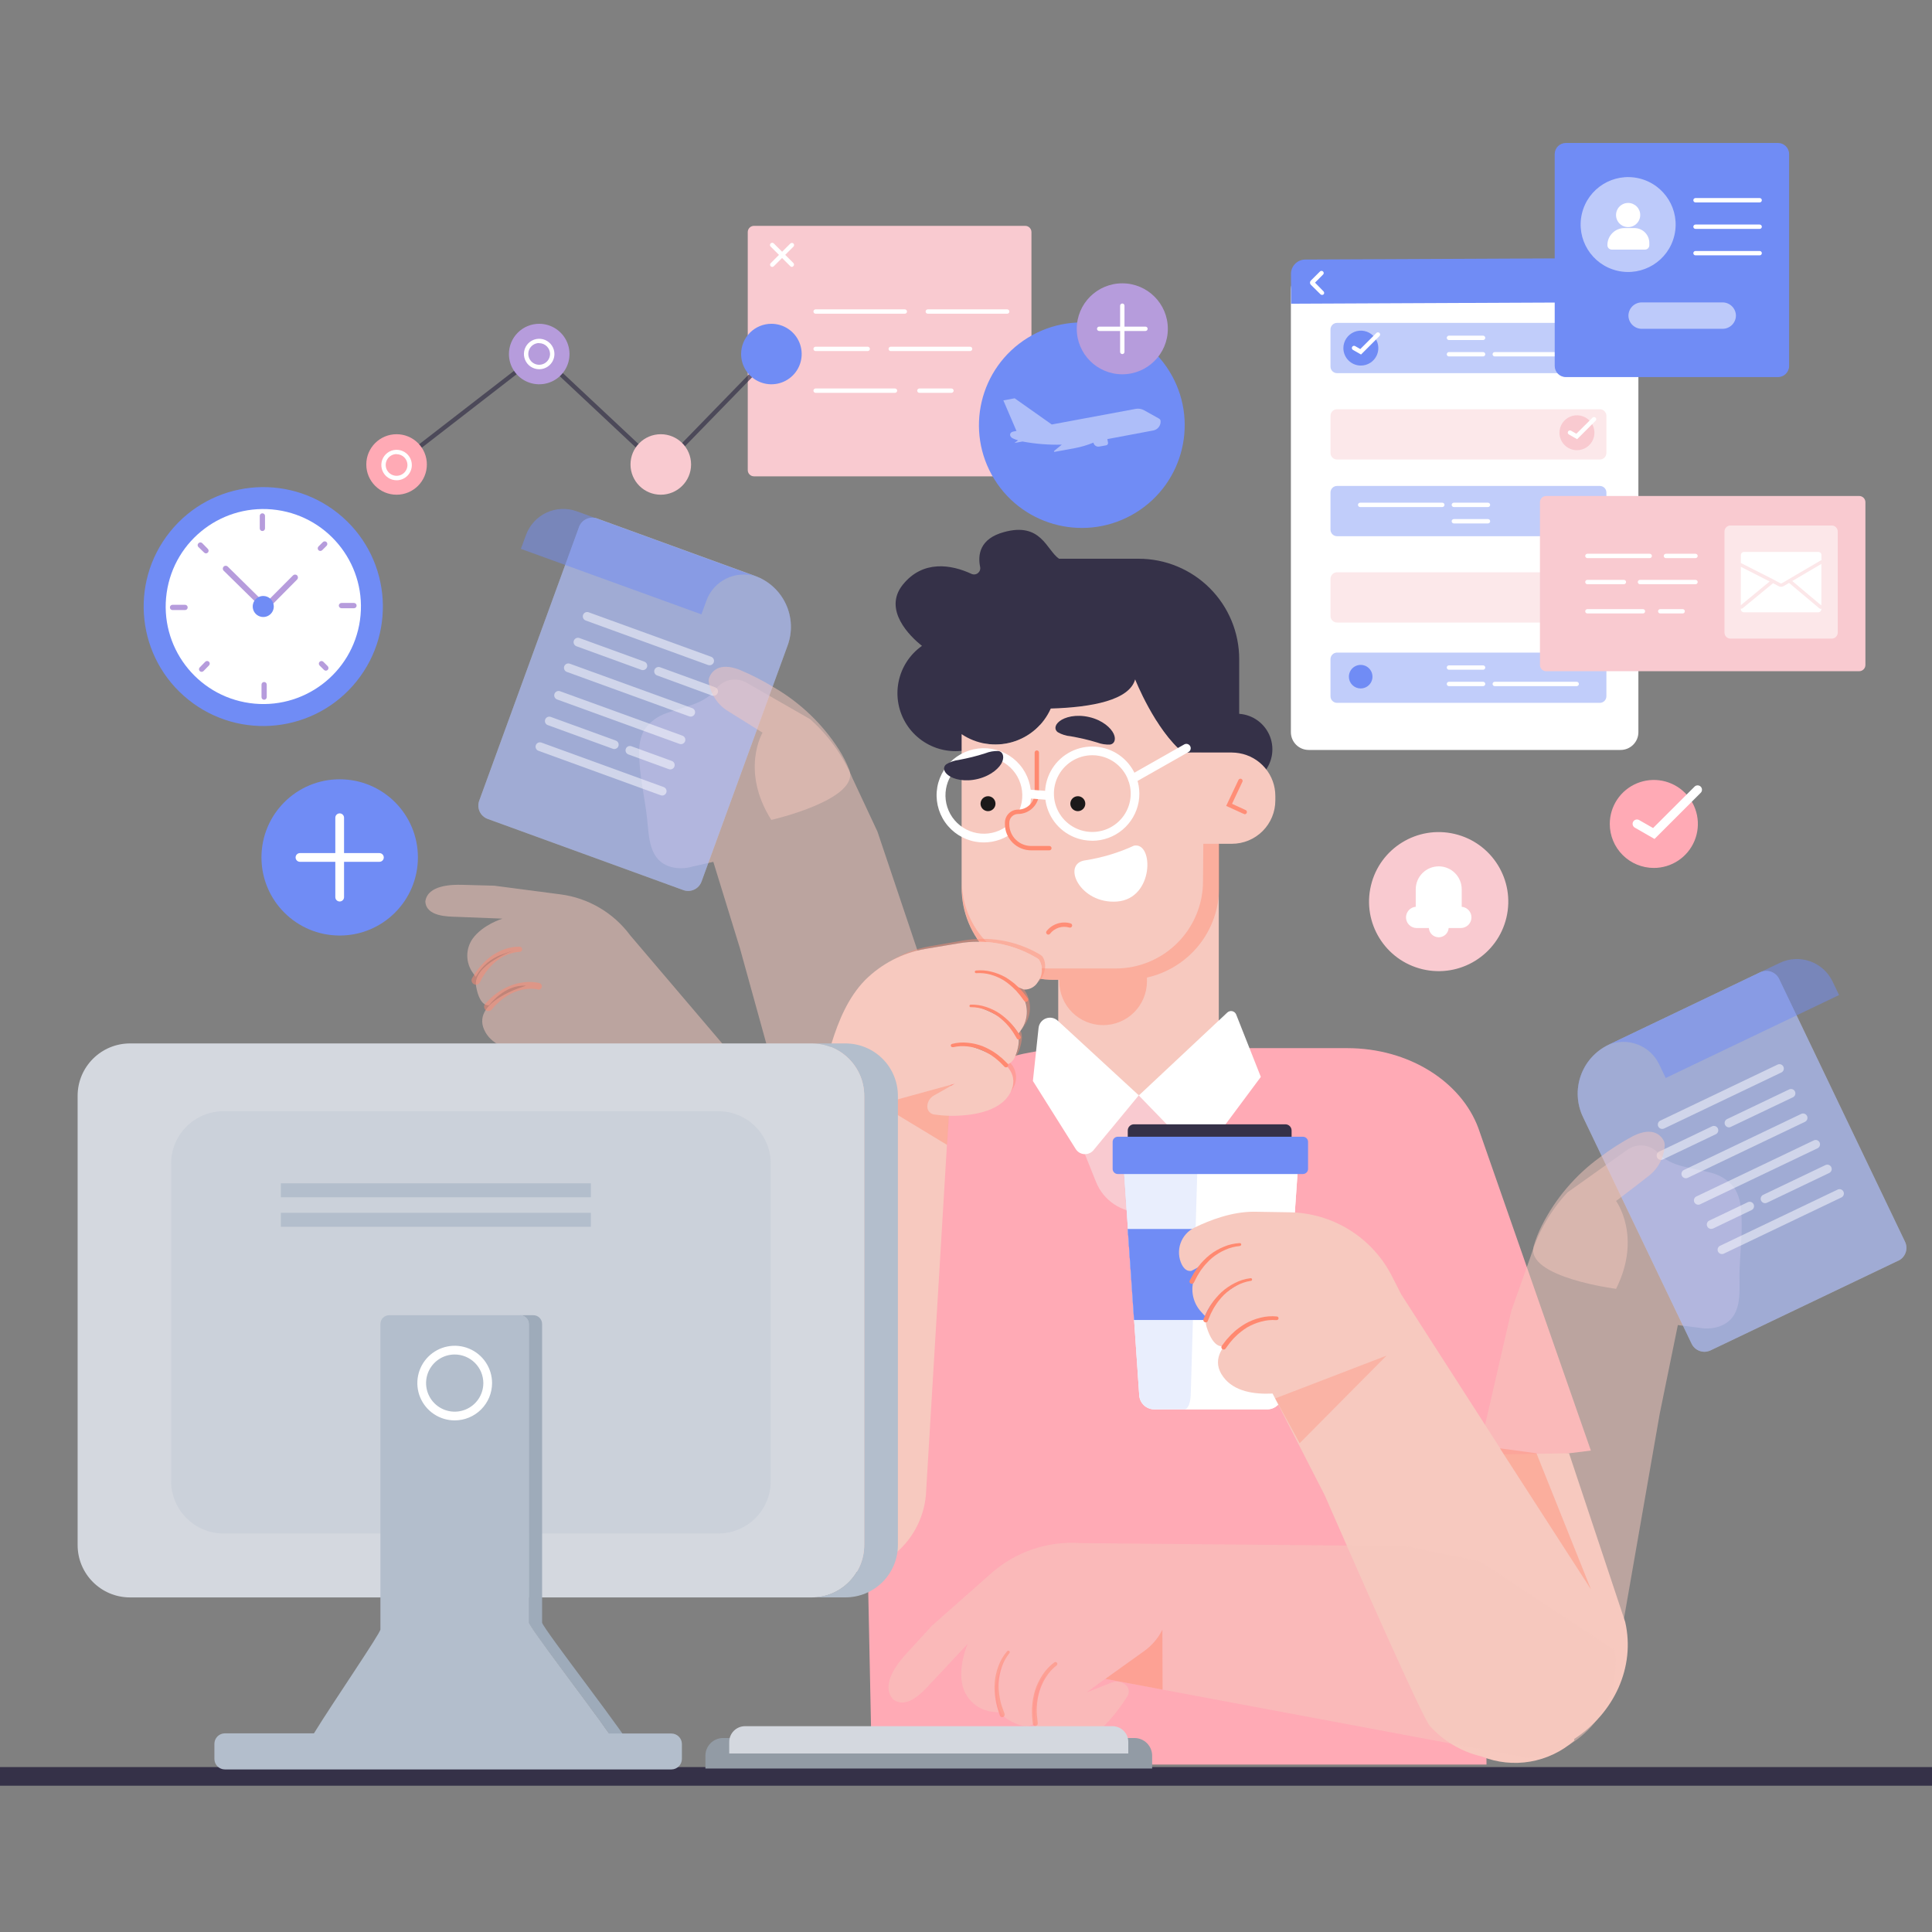 <?xml version="1.0" encoding="UTF-8"?> <svg xmlns="http://www.w3.org/2000/svg" width="500" height="500" viewBox="0 0 500 500" fill="none"><rect x="0" y="0" width="500" height="500" fill="#808080" stroke="none"/> <g clip-path="url(#clip0)"> <path d="M265.32 58.45H195.135C194.241 58.45 193.518 59.173 193.518 60.066V121.66C193.518 122.552 194.241 123.275 195.135 123.275H265.32C266.214 123.275 266.939 122.552 266.939 121.66V60.066C266.939 59.173 266.214 58.45 265.32 58.45Z" fill="#F9CAD0"></path> <path d="M204.952 69.079C204.799 69.079 204.653 69.018 204.544 68.91L199.455 63.827C199.399 63.776 199.354 63.714 199.322 63.645C199.291 63.577 199.273 63.503 199.27 63.427C199.266 63.352 199.278 63.276 199.304 63.205C199.33 63.134 199.37 63.069 199.421 63.014C199.473 62.958 199.535 62.913 199.603 62.881C199.671 62.849 199.746 62.831 199.821 62.828C199.897 62.825 199.973 62.837 200.044 62.863C200.115 62.889 200.18 62.928 200.236 62.98L205.325 68.063C205.379 68.115 205.42 68.178 205.449 68.246C205.477 68.315 205.493 68.389 205.493 68.464C205.493 68.538 205.477 68.612 205.449 68.681C205.42 68.749 205.379 68.812 205.325 68.865C205.28 68.923 205.224 68.973 205.16 69.01C205.097 69.046 205.026 69.07 204.952 69.079Z" fill="white"></path> <path d="M199.862 69.079C199.71 69.079 199.562 69.018 199.455 68.91C199.351 68.802 199.292 68.659 199.292 68.509C199.292 68.359 199.351 68.215 199.455 68.108L204.544 63.025C204.653 62.921 204.796 62.862 204.946 62.862C205.095 62.862 205.24 62.921 205.347 63.025C205.4 63.077 205.442 63.14 205.471 63.209C205.5 63.277 205.514 63.351 205.514 63.426C205.514 63.5 205.5 63.574 205.471 63.643C205.442 63.712 205.4 63.774 205.347 63.827L200.258 68.91C200.207 68.963 200.145 69.005 200.077 69.034C200.009 69.064 199.936 69.079 199.862 69.079Z" fill="white"></path> <path d="M234.164 81.188H211.082C210.931 81.188 210.787 81.129 210.681 81.023C210.576 80.917 210.516 80.773 210.516 80.623C210.516 80.474 210.576 80.33 210.681 80.224C210.787 80.118 210.931 80.059 211.082 80.059H234.164C234.313 80.061 234.454 80.122 234.56 80.227C234.665 80.332 234.726 80.475 234.729 80.623C234.729 80.773 234.67 80.917 234.563 81.023C234.457 81.129 234.314 81.188 234.164 81.188Z" fill="white"></path> <path d="M260.661 81.188H240.113C239.962 81.188 239.819 81.129 239.712 81.023C239.607 80.917 239.547 80.773 239.547 80.623C239.55 80.475 239.611 80.332 239.715 80.227C239.821 80.122 239.964 80.061 240.113 80.059H260.661C260.81 80.061 260.953 80.122 261.059 80.227C261.163 80.332 261.224 80.475 261.227 80.623C261.227 80.773 261.167 80.917 261.062 81.023C260.955 81.129 260.812 81.188 260.661 81.188Z" fill="white"></path> <path d="M231.619 101.667H211.082C210.931 101.667 210.787 101.607 210.681 101.501C210.576 101.396 210.516 101.252 210.516 101.102C210.516 100.952 210.576 100.809 210.681 100.703C210.787 100.597 210.931 100.537 211.082 100.537H231.619C231.769 100.537 231.912 100.597 232.019 100.703C232.125 100.809 232.184 100.952 232.184 101.102C232.184 101.252 232.125 101.396 232.019 101.501C231.912 101.607 231.769 101.667 231.619 101.667Z" fill="white"></path> <path d="M251.059 90.857H230.521C230.372 90.857 230.228 90.797 230.122 90.692C230.016 90.586 229.956 90.442 229.956 90.292C229.956 90.142 230.016 89.999 230.122 89.893C230.228 89.787 230.372 89.727 230.521 89.727H251.059C251.21 89.727 251.353 89.787 251.46 89.893C251.566 89.999 251.625 90.142 251.625 90.292C251.625 90.442 251.566 90.586 251.46 90.692C251.353 90.797 251.21 90.857 251.059 90.857Z" fill="white"></path> <path d="M224.562 90.857H211.082C210.931 90.857 210.787 90.797 210.681 90.692C210.576 90.586 210.516 90.442 210.516 90.292C210.516 90.142 210.576 89.999 210.681 89.893C210.787 89.787 210.931 89.727 211.082 89.727H224.562C224.712 89.727 224.855 89.787 224.962 89.893C225.068 89.999 225.127 90.142 225.127 90.292C225.127 90.442 225.068 90.586 224.962 90.692C224.855 90.797 224.712 90.857 224.562 90.857Z" fill="white"></path> <path d="M246.231 101.667H237.941C237.792 101.667 237.647 101.607 237.542 101.501C237.435 101.396 237.375 101.252 237.375 101.102C237.375 100.952 237.435 100.809 237.542 100.703C237.647 100.597 237.792 100.537 237.941 100.537H246.231C246.381 100.537 246.525 100.597 246.63 100.703C246.737 100.809 246.796 100.952 246.796 101.102C246.796 101.252 246.737 101.396 246.63 101.501C246.525 101.607 246.381 101.667 246.231 101.667Z" fill="white"></path> <path d="M293.973 132.657C306.48 124.936 310.351 108.551 302.622 96.059C294.891 83.568 278.485 79.701 265.978 87.421C253.472 95.142 249.599 111.528 257.33 124.019C265.06 136.511 281.466 140.378 293.973 132.657Z" fill="#708CF5"></path> <path opacity="0.43" d="M299.894 108.297L296.127 106.196C295.468 105.817 294.696 105.681 293.945 105.812L272.197 109.856L262.595 103.079L259.666 103.621L263.059 111.528L262.245 111.686C261.182 111.878 261.114 112.963 262.132 113.46C262.56 113.665 263.007 113.831 263.467 113.957L262.527 114.646L264.619 114.262C267.974 114.889 271.387 115.161 274.798 115.075L272.808 116.69C272.785 116.712 272.769 116.742 272.765 116.773C272.759 116.805 272.765 116.838 272.781 116.866C272.797 116.894 272.82 116.916 272.85 116.929C272.879 116.943 272.912 116.946 272.943 116.938L278.282 115.956C279.89 115.648 281.461 115.178 282.975 114.555C283.043 114.889 283.24 115.183 283.524 115.374C283.807 115.564 284.154 115.635 284.491 115.572L286.3 115.244C286.449 115.212 286.579 115.123 286.663 114.996C286.747 114.87 286.779 114.716 286.753 114.566L286.582 113.64L298.593 111.381C299.137 111.246 299.612 110.921 299.936 110.465C300.26 110.009 300.409 109.453 300.357 108.896C300.335 108.766 300.282 108.643 300.201 108.539C300.12 108.434 300.014 108.351 299.894 108.297Z" fill="white"></path> <path d="M290.45 96.866C296.959 96.866 302.235 91.597 302.235 85.096C302.235 78.596 296.959 73.326 290.45 73.326C283.943 73.326 278.666 78.596 278.666 85.096C278.666 91.597 283.943 96.866 290.45 96.866Z" fill="#B69CDC"></path> <path d="M296.444 85.661H284.468C284.317 85.661 284.174 85.602 284.069 85.496C283.962 85.39 283.902 85.246 283.902 85.096C283.902 84.947 283.962 84.803 284.069 84.697C284.174 84.591 284.317 84.532 284.468 84.532H296.444C296.594 84.532 296.739 84.591 296.845 84.697C296.95 84.803 297.009 84.947 297.009 85.096C297.007 85.245 296.947 85.387 296.842 85.493C296.736 85.598 296.593 85.658 296.444 85.661Z" fill="white"></path> <path d="M290.45 91.636C290.301 91.636 290.157 91.577 290.051 91.471C289.944 91.365 289.885 91.221 289.885 91.072V79.11C289.888 78.961 289.948 78.819 290.054 78.713C290.159 78.608 290.301 78.548 290.45 78.545C290.6 78.545 290.744 78.604 290.851 78.71C290.956 78.816 291.015 78.96 291.015 79.11V91.072C291.015 91.221 290.956 91.365 290.851 91.471C290.744 91.577 290.6 91.636 290.45 91.636Z" fill="white"></path> <path opacity="0.69" d="M171.035 121.897L139.515 92.348L102.974 120.655C102.917 120.706 102.849 120.744 102.775 120.767C102.701 120.791 102.624 120.799 102.548 120.792C102.47 120.785 102.396 120.761 102.328 120.724C102.261 120.687 102.202 120.636 102.154 120.575C102.107 120.514 102.074 120.444 102.055 120.369C102.034 120.295 102.032 120.217 102.043 120.141C102.056 120.064 102.084 119.992 102.126 119.927C102.166 119.862 102.221 119.806 102.285 119.762L139.606 90.88L171.023 120.316L199.296 91.23C199.402 91.122 199.545 91.06 199.695 91.058C199.847 91.056 199.992 91.114 200.1 91.219C200.207 91.323 200.27 91.467 200.272 91.617C200.274 91.768 200.216 91.913 200.112 92.021L171.035 121.897Z" fill="#353148"></path> <path d="M191.799 91.625C191.799 93.174 192.258 94.687 193.12 95.974C193.981 97.261 195.205 98.265 196.637 98.857C198.069 99.45 199.645 99.605 201.165 99.303C202.686 99.001 204.081 98.255 205.178 97.16C206.274 96.066 207.021 94.671 207.323 93.152C207.626 91.634 207.471 90.06 206.877 88.63C206.284 87.199 205.279 85.977 203.99 85.117C202.702 84.257 201.186 83.797 199.636 83.797C197.558 83.797 195.564 84.622 194.095 86.09C192.624 87.558 191.799 89.549 191.799 91.625Z" fill="#708CF5"></path> <path d="M131.71 91.625C131.71 93.174 132.17 94.687 133.032 95.974C133.893 97.261 135.117 98.265 136.549 98.857C137.982 99.45 139.557 99.605 141.078 99.303C142.598 99.001 143.995 98.255 145.091 97.16C146.187 96.066 146.933 94.671 147.235 93.152C147.538 91.634 147.383 90.06 146.79 88.63C146.196 87.199 145.192 85.977 143.902 85.117C142.614 84.257 141.098 83.797 139.548 83.797C137.47 83.797 135.476 84.622 134.007 86.09C132.536 87.558 131.71 89.549 131.71 91.625Z" fill="#B69CDC"></path> <path d="M139.548 95.556C138.767 95.558 138.002 95.329 137.352 94.896C136.701 94.464 136.193 93.848 135.893 93.128C135.593 92.407 135.514 91.613 135.665 90.848C135.817 90.082 136.193 89.378 136.746 88.826C137.3 88.274 138.004 87.899 138.77 87.747C139.537 87.595 140.332 87.674 141.053 87.974C141.775 88.274 142.391 88.781 142.823 89.431C143.257 90.081 143.487 90.844 143.484 91.625C143.481 92.667 143.066 93.665 142.329 94.401C141.591 95.138 140.592 95.553 139.548 95.556ZM139.548 88.779C138.991 88.776 138.446 88.939 137.981 89.247C137.516 89.555 137.153 89.993 136.939 90.507C136.724 91.021 136.666 91.587 136.775 92.133C136.882 92.679 137.149 93.181 137.542 93.576C137.936 93.971 138.438 94.239 138.984 94.349C139.531 94.458 140.098 94.403 140.612 94.191C141.127 93.978 141.568 93.618 141.878 93.155C142.189 92.692 142.353 92.148 142.353 91.591C142.342 90.854 142.041 90.151 141.518 89.631C140.993 89.112 140.287 88.818 139.548 88.812V88.779Z" fill="white"></path> <path d="M171.011 128.031C175.339 128.031 178.849 124.526 178.849 120.203C178.849 115.88 175.339 112.375 171.011 112.375C166.683 112.375 163.174 115.88 163.174 120.203C163.174 124.526 166.683 128.031 171.011 128.031Z" fill="#F9CAD0"></path> <path d="M102.635 128.031C106.964 128.031 110.472 124.526 110.472 120.203C110.472 115.88 106.964 112.375 102.635 112.375C98.306 112.375 94.798 115.88 94.798 120.203C94.798 124.526 98.306 128.031 102.635 128.031Z" fill="#FFAAB5"></path> <path d="M102.635 124.292C101.854 124.292 101.09 124.061 100.442 123.627C99.793 123.194 99.287 122.579 98.988 121.858C98.69 121.138 98.612 120.345 98.763 119.581C98.915 118.816 99.291 118.113 99.844 117.562C100.396 117.011 101.099 116.635 101.864 116.483C102.63 116.331 103.424 116.409 104.146 116.708C104.866 117.006 105.483 117.511 105.916 118.159C106.35 118.808 106.581 119.57 106.581 120.35C106.584 120.868 106.483 121.381 106.284 121.86C106.086 122.339 105.796 122.774 105.428 123.14C105.063 123.507 104.626 123.797 104.147 123.995C103.667 124.192 103.154 124.293 102.635 124.292ZM102.635 117.514C102.078 117.514 101.533 117.68 101.069 117.989C100.606 118.299 100.244 118.739 100.032 119.253C99.819 119.768 99.764 120.334 99.874 120.88C99.983 121.426 100.253 121.927 100.648 122.32C101.042 122.713 101.546 122.98 102.092 123.087C102.639 123.194 103.206 123.137 103.721 122.922C104.234 122.708 104.674 122.345 104.982 121.881C105.29 121.417 105.453 120.872 105.45 120.316C105.441 119.577 105.141 118.871 104.613 118.353C104.086 117.834 103.375 117.545 102.635 117.548V117.514Z" fill="white"></path> <path d="M92.279 176.325C102.977 163.008 100.84 143.549 87.506 132.864C74.172 122.18 54.689 124.314 43.991 137.632C33.293 150.95 35.431 170.408 48.765 181.093C62.099 191.777 81.582 189.643 92.279 176.325Z" fill="#708CF5"></path> <path d="M93.162 160.511C95.118 146.712 85.505 133.942 71.689 131.987C57.872 130.034 45.087 139.636 43.131 153.434C41.174 167.233 50.788 180.003 64.603 181.957C78.419 183.911 91.205 174.309 93.162 160.511Z" fill="white"></path> <path d="M67.915 137.429C67.825 137.432 67.737 137.417 67.653 137.385C67.569 137.352 67.493 137.304 67.429 137.242C67.364 137.179 67.313 137.105 67.278 137.022C67.244 136.94 67.225 136.852 67.225 136.762V133.52C67.224 133.432 67.239 133.344 67.273 133.262C67.306 133.18 67.355 133.105 67.417 133.042C67.479 132.979 67.553 132.929 67.634 132.894C67.717 132.86 67.803 132.843 67.893 132.843C67.983 132.84 68.071 132.855 68.155 132.887C68.239 132.919 68.315 132.967 68.379 133.03C68.444 133.092 68.495 133.166 68.529 133.249C68.564 133.331 68.583 133.42 68.583 133.509V136.751C68.584 136.839 68.568 136.927 68.535 137.009C68.502 137.092 68.453 137.166 68.391 137.229C68.328 137.293 68.254 137.343 68.174 137.377C68.091 137.411 68.004 137.429 67.915 137.429Z" fill="#B69CDC"></path> <path d="M68.367 181.097C68.187 181.097 68.012 181.026 67.883 180.899C67.754 180.772 67.68 180.6 67.678 180.419V177.189C67.676 177.099 67.692 177.009 67.725 176.926C67.758 176.842 67.809 176.766 67.871 176.702C67.935 176.638 68.01 176.587 68.094 176.552C68.177 176.518 68.266 176.5 68.356 176.5C68.535 176.5 68.709 176.571 68.836 176.698C68.963 176.825 69.034 176.998 69.034 177.178V180.408C69.031 180.586 68.962 180.756 68.837 180.884C68.713 181.012 68.545 181.088 68.367 181.097Z" fill="#B69CDC"></path> <path d="M87.684 156.733C87.687 156.553 87.759 156.381 87.885 156.253C88.012 156.124 88.183 156.049 88.362 156.044H91.597C91.686 156.042 91.776 156.058 91.86 156.092C91.944 156.125 92.02 156.175 92.084 156.238C92.148 156.301 92.2 156.376 92.235 156.459C92.269 156.542 92.287 156.631 92.287 156.721C92.288 156.811 92.272 156.901 92.239 156.984C92.206 157.068 92.155 157.144 92.093 157.208C92.029 157.272 91.954 157.323 91.87 157.358C91.788 157.392 91.698 157.41 91.608 157.41H88.374C88.194 157.407 88.022 157.336 87.894 157.209C87.765 157.083 87.69 156.912 87.684 156.733Z" fill="#B69CDC"></path> <path d="M43.972 157.196C43.972 157.016 44.045 156.844 44.172 156.716C44.299 156.589 44.471 156.518 44.651 156.518H47.885C48.066 156.518 48.241 156.589 48.37 156.716C48.498 156.842 48.572 157.015 48.575 157.196C48.575 157.377 48.504 157.55 48.377 157.679C48.251 157.808 48.078 157.882 47.897 157.885H44.662C44.571 157.886 44.481 157.869 44.396 157.835C44.312 157.801 44.236 157.751 44.172 157.686C44.107 157.622 44.056 157.545 44.022 157.461C43.988 157.377 43.971 157.287 43.972 157.196Z" fill="#B69CDC"></path> <path d="M82.424 142.399C82.297 142.27 82.225 142.095 82.225 141.913C82.225 141.731 82.297 141.556 82.424 141.427L83.557 140.298C83.619 140.234 83.694 140.184 83.776 140.15C83.859 140.116 83.947 140.098 84.037 140.098C84.126 140.098 84.215 140.116 84.297 140.15C84.379 140.184 84.455 140.234 84.517 140.298C84.581 140.361 84.631 140.435 84.664 140.518C84.699 140.6 84.716 140.689 84.716 140.778C84.716 140.867 84.699 140.955 84.664 141.038C84.631 141.12 84.581 141.195 84.517 141.258L83.386 142.387C83.259 142.514 83.088 142.586 82.907 142.588C82.728 142.59 82.555 142.522 82.424 142.399Z" fill="#B69CDC"></path> <path d="M51.697 173.676C51.632 173.614 51.581 173.539 51.547 173.457C51.511 173.374 51.493 173.285 51.493 173.196C51.493 173.106 51.511 173.017 51.547 172.935C51.581 172.852 51.632 172.778 51.697 172.716L53.123 171.259C53.185 171.195 53.26 171.145 53.343 171.111C53.425 171.077 53.514 171.059 53.603 171.059C53.693 171.059 53.781 171.077 53.863 171.111C53.946 171.145 54.021 171.195 54.083 171.259C54.147 171.321 54.197 171.396 54.232 171.479C54.265 171.561 54.283 171.649 54.283 171.739C54.283 171.828 54.265 171.916 54.232 171.998C54.197 172.081 54.147 172.156 54.083 172.219L52.659 173.676C52.595 173.739 52.522 173.789 52.439 173.823C52.355 173.857 52.267 173.875 52.179 173.875C52.089 173.875 52.001 173.857 51.919 173.823C51.836 173.789 51.761 173.739 51.697 173.676Z" fill="#B69CDC"></path> <path d="M82.719 171.27C82.783 171.207 82.857 171.156 82.939 171.122C83.022 171.088 83.111 171.07 83.2 171.07C83.289 171.07 83.377 171.088 83.46 171.122C83.542 171.156 83.618 171.207 83.681 171.27L84.812 172.399C84.941 172.528 85.011 172.703 85.011 172.885C85.011 173.067 84.941 173.242 84.812 173.371C84.748 173.434 84.673 173.484 84.591 173.518C84.508 173.552 84.42 173.57 84.33 173.57C84.242 173.57 84.153 173.552 84.07 173.518C83.988 173.484 83.914 173.434 83.85 173.371L82.719 172.241C82.654 172.178 82.602 172.103 82.568 172.019C82.533 171.936 82.514 171.846 82.514 171.756C82.514 171.665 82.533 171.575 82.568 171.492C82.602 171.409 82.654 171.333 82.719 171.27Z" fill="#B69CDC"></path> <path d="M51.381 140.569C51.444 140.505 51.518 140.455 51.6 140.421C51.683 140.387 51.773 140.369 51.861 140.369C51.95 140.369 52.039 140.387 52.121 140.421C52.203 140.455 52.279 140.505 52.342 140.569L53.79 142.048C53.853 142.111 53.903 142.186 53.937 142.268C53.972 142.351 53.989 142.439 53.989 142.528C53.989 142.618 53.972 142.706 53.937 142.788C53.903 142.871 53.853 142.945 53.79 143.008C53.728 143.073 53.652 143.124 53.57 143.159C53.487 143.194 53.398 143.213 53.308 143.213C53.218 143.213 53.13 143.194 53.048 143.159C52.965 143.124 52.89 143.073 52.828 143.008L51.369 141.585C51.3 141.52 51.243 141.441 51.206 141.353C51.168 141.265 51.149 141.17 51.151 141.074C51.152 140.979 51.172 140.884 51.213 140.797C51.252 140.71 51.31 140.632 51.381 140.569Z" fill="#B69CDC"></path> <path d="M68.231 156.812C68.162 156.882 68.08 156.938 67.988 156.976C67.897 157.014 67.799 157.034 67.701 157.034C67.601 157.034 67.504 157.014 67.412 156.976C67.32 156.938 67.238 156.882 67.168 156.812L57.883 147.696C57.812 147.627 57.758 147.544 57.718 147.453C57.681 147.362 57.661 147.264 57.661 147.165C57.661 147.066 57.681 146.969 57.718 146.878C57.758 146.786 57.812 146.704 57.883 146.634C57.953 146.564 58.035 146.508 58.128 146.47C58.219 146.432 58.316 146.412 58.416 146.412C58.514 146.412 58.612 146.432 58.703 146.47C58.794 146.508 58.877 146.564 58.946 146.634L68.243 155.795C68.366 155.937 68.432 156.118 68.43 156.305C68.428 156.493 68.357 156.673 68.231 156.812Z" fill="#B69CDC"></path> <path d="M68.107 157.738C68.036 157.668 67.981 157.586 67.942 157.495C67.905 157.404 67.884 157.306 67.884 157.207C67.884 157.108 67.905 157.01 67.942 156.919C67.981 156.828 68.036 156.745 68.107 156.676L75.832 148.916C75.901 148.846 75.984 148.79 76.075 148.752C76.166 148.714 76.264 148.694 76.363 148.694C76.462 148.694 76.559 148.714 76.65 148.752C76.743 148.79 76.825 148.846 76.895 148.916C77.034 149.058 77.112 149.248 77.112 149.447C77.112 149.646 77.034 149.836 76.895 149.978L69.215 157.727C69.147 157.805 69.061 157.868 68.966 157.911C68.872 157.954 68.768 157.977 68.664 157.978C68.56 157.979 68.456 157.959 68.36 157.917C68.265 157.876 68.178 157.815 68.107 157.738Z" fill="#B69CDC"></path> <path d="M70.856 156.947C70.857 157.485 70.7 158.012 70.403 158.46C70.106 158.909 69.682 159.26 69.186 159.468C68.69 159.677 68.142 159.733 67.614 159.631C67.085 159.529 66.597 159.273 66.214 158.895C65.831 158.517 65.569 158.034 65.461 157.507C65.352 156.981 65.401 156.433 65.604 155.935C65.806 155.437 66.152 155.009 66.597 154.707C67.043 154.404 67.569 154.241 68.107 154.236C68.466 154.233 68.821 154.301 69.154 154.436C69.487 154.571 69.79 154.77 70.045 155.022C70.301 155.274 70.503 155.573 70.642 155.904C70.782 156.234 70.855 156.589 70.856 156.947Z" fill="#708CF5"></path> <path d="M87.911 242.116C99.09 242.116 108.154 233.064 108.154 221.896C108.154 210.729 99.09 201.677 87.911 201.677C76.73 201.677 67.666 210.729 67.666 221.896C67.666 233.064 76.73 242.116 87.911 242.116Z" fill="#708CF5"></path> <path d="M98.191 223.037H77.629C77.33 223.037 77.042 222.918 76.83 222.707C76.619 222.495 76.499 222.207 76.499 221.907C76.499 221.608 76.619 221.32 76.83 221.109C77.042 220.897 77.33 220.778 77.629 220.778H98.191C98.49 220.778 98.778 220.897 98.991 221.109C99.202 221.32 99.322 221.608 99.322 221.907C99.322 222.207 99.202 222.495 98.991 222.707C98.778 222.918 98.49 223.037 98.191 223.037Z" fill="white"></path> <path d="M87.909 233.305C87.61 233.305 87.322 233.185 87.11 232.974C86.899 232.763 86.779 232.475 86.779 232.176V211.629C86.779 211.33 86.899 211.042 87.11 210.831C87.322 210.618 87.61 210.5 87.909 210.5C88.21 210.5 88.498 210.618 88.709 210.831C88.922 211.042 89.04 211.33 89.04 211.629V232.176C89.04 232.475 88.922 232.763 88.709 232.974C88.498 233.185 88.21 233.305 87.909 233.305Z" fill="white"></path> <path d="M419.412 70.299H338.685C336.143 70.299 334.082 72.357 334.082 74.897V189.49C334.082 192.029 336.143 194.087 338.685 194.087H419.412C421.954 194.087 424.015 192.029 424.015 189.49V74.897C424.015 72.357 421.954 70.299 419.412 70.299Z" fill="white"></path> <path opacity="0.43" d="M414.029 168.887H346.036C345.094 168.887 344.329 169.65 344.329 170.592V180.194C344.329 181.135 345.094 181.899 346.036 181.899H414.029C414.971 181.899 415.736 181.135 415.736 180.194V170.592C415.736 169.65 414.971 168.887 414.029 168.887Z" fill="#708CF5"></path> <path d="M408.068 177.573H386.841C386.691 177.573 386.546 177.513 386.441 177.407C386.335 177.301 386.275 177.158 386.275 177.008C386.275 176.858 386.335 176.715 386.441 176.609C386.546 176.503 386.691 176.443 386.841 176.443H408.046C408.195 176.443 408.34 176.503 408.445 176.609C408.551 176.715 408.612 176.858 408.612 177.008C408.609 177.153 408.551 177.292 408.451 177.397C408.35 177.501 408.214 177.564 408.068 177.573Z" fill="white"></path> <path d="M383.821 177.573H374.988C374.839 177.573 374.695 177.513 374.589 177.407C374.482 177.301 374.423 177.158 374.423 177.008C374.423 176.858 374.482 176.715 374.589 176.609C374.695 176.503 374.839 176.443 374.988 176.443H383.821C383.971 176.443 384.116 176.503 384.221 176.609C384.327 176.715 384.386 176.858 384.386 177.008C384.383 177.157 384.324 177.299 384.218 177.404C384.113 177.51 383.97 177.57 383.821 177.573Z" fill="white"></path> <path d="M383.821 173.326H374.988C374.839 173.326 374.695 173.266 374.589 173.16C374.482 173.054 374.423 172.911 374.423 172.761C374.423 172.611 374.482 172.467 374.589 172.362C374.695 172.256 374.839 172.196 374.988 172.196H383.821C383.97 172.199 384.113 172.26 384.218 172.365C384.324 172.47 384.383 172.612 384.386 172.761C384.386 172.911 384.327 173.054 384.221 173.16C384.116 173.266 383.971 173.326 383.821 173.326Z" fill="white"></path> <path d="M349.091 175.122C349.091 174.518 349.27 173.928 349.605 173.426C349.941 172.924 350.419 172.533 350.978 172.303C351.536 172.072 352.15 172.013 352.743 172.131C353.336 172.25 353.88 172.541 354.306 172.969C354.733 173.397 355.024 173.941 355.139 174.534C355.257 175.126 355.194 175.74 354.962 176.297C354.729 176.854 354.335 177.329 353.832 177.663C353.328 177.997 352.736 178.174 352.132 178.172C351.733 178.172 351.335 178.092 350.966 177.939C350.596 177.786 350.26 177.561 349.977 177.278C349.695 176.994 349.471 176.658 349.319 176.288C349.166 175.918 349.089 175.522 349.091 175.122Z" fill="#708CF5"></path> <path opacity="0.43" d="M414.029 148.103H346.036C345.094 148.103 344.329 148.866 344.329 149.808V159.41C344.329 160.352 345.094 161.115 346.036 161.115H414.029C414.971 161.115 415.736 160.352 415.736 159.41V149.808C415.736 148.866 414.971 148.103 414.029 148.103Z" fill="#F9CAD0"></path> <path opacity="0.43" d="M405.015 154.62C405.015 154.017 405.195 153.427 405.53 152.926C405.866 152.424 406.343 152.033 406.9 151.803C407.458 151.572 408.072 151.511 408.665 151.629C409.257 151.747 409.8 152.037 410.228 152.464C410.655 152.89 410.946 153.434 411.064 154.025C411.181 154.617 411.121 155.23 410.889 155.787C410.659 156.345 410.268 156.821 409.766 157.156C409.263 157.491 408.673 157.67 408.07 157.67C407.26 157.67 406.482 157.349 405.909 156.777C405.336 156.205 405.015 155.429 405.015 154.62Z" fill="#F9CAD0"></path> <path opacity="0.43" d="M414.029 125.76H346.036C345.094 125.76 344.329 126.524 344.329 127.466V137.067C344.329 138.009 345.094 138.773 346.036 138.773H414.029C414.971 138.773 415.736 138.009 415.736 137.067V127.466C415.736 126.524 414.971 125.76 414.029 125.76Z" fill="#708CF5"></path> <path d="M373.269 131.227H352.007C351.857 131.227 351.714 131.168 351.608 131.062C351.501 130.956 351.442 130.812 351.442 130.662C351.442 130.513 351.501 130.369 351.608 130.263C351.714 130.157 351.857 130.098 352.007 130.098H373.269C373.419 130.098 373.562 130.157 373.669 130.263C373.775 130.369 373.834 130.513 373.834 130.662C373.831 130.811 373.772 130.953 373.666 131.059C373.561 131.164 373.418 131.224 373.269 131.227Z" fill="white"></path> <path d="M385.087 131.227H376.255C376.104 131.227 375.961 131.168 375.856 131.062C375.749 130.956 375.689 130.812 375.689 130.662C375.689 130.513 375.749 130.369 375.856 130.263C375.961 130.157 376.104 130.098 376.255 130.098H385.087C385.238 130.098 385.381 130.157 385.488 130.263C385.593 130.369 385.653 130.513 385.653 130.662C385.65 130.811 385.589 130.953 385.485 131.059C385.379 131.164 385.236 131.224 385.087 131.227Z" fill="white"></path> <path d="M385.087 135.463H376.255C376.104 135.463 375.961 135.403 375.856 135.298C375.749 135.192 375.689 135.048 375.689 134.898C375.689 134.749 375.749 134.605 375.856 134.499C375.961 134.393 376.104 134.334 376.255 134.334H385.087C385.238 134.334 385.381 134.393 385.488 134.499C385.593 134.605 385.653 134.749 385.653 134.898C385.653 135.048 385.593 135.192 385.488 135.298C385.381 135.403 385.238 135.463 385.087 135.463Z" fill="white"></path> <path d="M410.986 132.549C410.986 133.152 410.807 133.742 410.471 134.243C410.136 134.745 409.659 135.136 409.101 135.367C408.544 135.597 407.929 135.658 407.336 135.54C406.745 135.422 406.2 135.132 405.773 134.705C405.347 134.279 405.056 133.736 404.937 133.144C404.82 132.552 404.881 131.939 405.111 131.382C405.342 130.824 405.734 130.348 406.236 130.013C406.738 129.678 407.329 129.499 407.932 129.499C408.334 129.498 408.732 129.576 409.103 129.728C409.474 129.881 409.811 130.106 410.095 130.389C410.379 130.673 410.604 131.009 410.756 131.38C410.91 131.751 410.988 132.148 410.986 132.549Z" fill="#708CF5"></path> <path opacity="0.43" d="M414.029 83.56H346.036C345.094 83.56 344.329 84.324 344.329 85.266V94.867C344.329 95.809 345.094 96.573 346.036 96.573H414.029C414.971 96.573 415.736 95.809 415.736 94.867V85.266C415.736 84.324 414.971 83.56 414.029 83.56Z" fill="#708CF5"></path> <path d="M408.068 92.246H386.841C386.691 92.246 386.546 92.187 386.441 92.081C386.335 91.975 386.275 91.832 386.275 91.682C386.275 91.532 386.335 91.388 386.441 91.282C386.546 91.177 386.691 91.117 386.841 91.117H408.046C408.195 91.117 408.34 91.177 408.445 91.282C408.551 91.388 408.612 91.532 408.612 91.682C408.609 91.827 408.551 91.966 408.451 92.07C408.35 92.175 408.214 92.238 408.068 92.246Z" fill="white"></path> <path d="M383.821 92.246H374.988C374.839 92.246 374.695 92.187 374.589 92.081C374.482 91.975 374.423 91.832 374.423 91.682C374.423 91.532 374.482 91.388 374.589 91.282C374.695 91.177 374.839 91.117 374.988 91.117H383.821C383.971 91.117 384.116 91.177 384.221 91.282C384.327 91.388 384.386 91.532 384.386 91.682C384.383 91.831 384.324 91.972 384.218 92.078C384.113 92.183 383.97 92.243 383.821 92.246Z" fill="white"></path> <path d="M383.821 87.999H374.988C374.839 87.999 374.695 87.94 374.589 87.834C374.482 87.728 374.423 87.584 374.423 87.435C374.423 87.285 374.482 87.141 374.589 87.035C374.695 86.929 374.839 86.87 374.988 86.87H383.821C383.97 86.873 384.113 86.933 384.218 87.038C384.324 87.144 384.383 87.286 384.386 87.435C384.386 87.584 384.327 87.728 384.221 87.834C384.116 87.94 383.971 87.999 383.821 87.999Z" fill="white"></path> <path d="M347.665 90.089C347.665 89.193 347.932 88.317 348.431 87.573C348.932 86.829 349.642 86.25 350.472 85.91C351.302 85.569 352.214 85.483 353.092 85.662C353.971 85.841 354.778 86.277 355.408 86.915C356.038 87.552 356.464 88.362 356.633 89.243C356.801 90.123 356.703 91.033 356.351 91.858C356.001 92.682 355.413 93.384 354.661 93.873C353.909 94.363 353.03 94.618 352.133 94.607C350.943 94.592 349.806 94.11 348.971 93.264C348.133 92.418 347.665 91.278 347.665 90.089Z" fill="#708CF5"></path> <path opacity="0.43" d="M414.029 105.914H346.036C345.094 105.914 344.329 106.678 344.329 107.62V117.221C344.329 118.163 345.094 118.926 346.036 118.926H414.029C414.971 118.926 415.736 118.163 415.736 117.221V107.62C415.736 106.678 414.971 105.914 414.029 105.914Z" fill="#F9CAD0"></path> <path d="M403.59 111.991C403.59 111.098 403.856 110.224 404.352 109.481C404.849 108.738 405.556 108.159 406.382 107.817C407.209 107.475 408.119 107.385 408.996 107.56C409.874 107.734 410.68 108.164 411.313 108.796C411.945 109.428 412.376 110.233 412.551 111.11C412.724 111.986 412.635 112.895 412.293 113.72C411.951 114.546 411.371 115.251 410.626 115.748C409.883 116.244 409.008 116.509 408.113 116.509C406.914 116.509 405.763 116.033 404.914 115.186C404.067 114.339 403.59 113.189 403.59 111.991Z" fill="#F9CAD0"></path> <path d="M408.159 113.663L406.067 112.466C405.995 112.433 405.931 112.386 405.877 112.327C405.825 112.268 405.785 112.198 405.762 112.123C405.737 112.048 405.728 111.968 405.737 111.89C405.746 111.811 405.77 111.735 405.811 111.667C405.85 111.599 405.905 111.539 405.968 111.493C406.032 111.447 406.106 111.415 406.183 111.398C406.261 111.382 406.34 111.382 406.418 111.398C406.495 111.415 406.569 111.448 406.632 111.494L407.967 112.251L412.14 108.094C412.192 108.041 412.255 107.999 412.324 107.97C412.393 107.942 412.467 107.927 412.541 107.927C412.616 107.927 412.69 107.942 412.759 107.97C412.827 107.999 412.891 108.041 412.943 108.094C413.047 108.2 413.105 108.342 413.105 108.489C413.105 108.637 413.047 108.779 412.943 108.885L408.159 113.663Z" fill="white"></path> <path d="M334.14 78.603L334.105 70.9C334.099 69.914 334.488 68.967 335.182 68.267C335.876 67.567 336.821 67.171 337.808 67.167L420.083 66.794C421.122 66.789 422.118 67.196 422.855 67.926C423.593 68.656 424.009 69.648 424.014 70.684L424.048 78.196L334.14 78.603Z" fill="#708CF5"></path> <path d="M412.853 71.203C412.778 71.203 412.706 71.173 412.652 71.12C412.6 71.067 412.57 70.995 412.57 70.921C412.57 70.846 412.6 70.774 412.652 70.721C412.706 70.668 412.778 70.638 412.853 70.638H419.638C419.713 70.638 419.785 70.668 419.838 70.721C419.891 70.774 419.921 70.846 419.921 70.921C419.921 70.995 419.891 71.067 419.838 71.12C419.785 71.173 419.713 71.203 419.638 71.203H412.853Z" fill="white"></path> <path d="M412.853 72.931C412.778 72.931 412.706 72.901 412.652 72.848C412.6 72.796 412.57 72.724 412.57 72.649C412.57 72.574 412.6 72.502 412.652 72.449C412.706 72.396 412.778 72.366 412.853 72.366H419.638C419.713 72.366 419.785 72.396 419.838 72.449C419.891 72.502 419.921 72.574 419.921 72.649C419.921 72.724 419.891 72.796 419.838 72.848C419.785 72.901 419.713 72.931 419.638 72.931H412.853Z" fill="white"></path> <path d="M412.91 74.648C412.834 74.648 412.762 74.618 412.71 74.565C412.656 74.512 412.626 74.44 412.626 74.365C412.625 74.329 412.63 74.293 412.643 74.258C412.656 74.224 412.677 74.193 412.701 74.167C412.727 74.14 412.758 74.119 412.791 74.105C412.826 74.091 412.862 74.083 412.898 74.083H419.684C419.758 74.083 419.83 74.113 419.884 74.166C419.936 74.219 419.966 74.291 419.966 74.365C419.966 74.44 419.936 74.512 419.884 74.565C419.83 74.618 419.758 74.648 419.684 74.648H412.898H412.91Z" fill="white"></path> <path d="M342.135 76.32C341.988 76.318 341.846 76.262 341.739 76.162L339.273 73.722C339.197 73.649 339.136 73.561 339.094 73.464C339.052 73.367 339.03 73.263 339.03 73.157C339.03 73.051 339.052 72.947 339.094 72.85C339.136 72.753 339.197 72.665 339.273 72.592L341.603 70.265C341.655 70.212 341.719 70.17 341.787 70.142C341.856 70.113 341.93 70.098 342.005 70.098C342.079 70.098 342.152 70.113 342.222 70.142C342.291 70.17 342.353 70.212 342.405 70.265C342.46 70.316 342.502 70.377 342.533 70.445C342.562 70.513 342.578 70.587 342.578 70.661C342.578 70.735 342.562 70.808 342.533 70.876C342.502 70.944 342.46 71.005 342.405 71.056L340.325 73.146L342.53 75.405C342.583 75.456 342.625 75.518 342.653 75.586C342.682 75.654 342.696 75.727 342.696 75.8C342.696 75.874 342.682 75.947 342.653 76.014C342.625 76.082 342.583 76.144 342.53 76.196C342.418 76.284 342.277 76.329 342.135 76.32Z" fill="white"></path> <path d="M481.15 128.358H400.152C399.259 128.358 398.534 129.081 398.534 129.973V172.094C398.534 172.987 399.259 173.71 400.152 173.71H481.15C482.044 173.71 482.767 172.987 482.767 172.094V129.973C482.767 129.081 482.044 128.358 481.15 128.358Z" fill="#F9CAD0"></path> <path d="M426.943 144.443H410.817C410.667 144.44 410.525 144.38 410.419 144.274C410.314 144.169 410.255 144.027 410.252 143.878C410.252 143.728 410.311 143.585 410.417 143.479C410.522 143.373 410.667 143.313 410.817 143.313H426.943C427.094 143.313 427.237 143.373 427.344 143.479C427.45 143.585 427.509 143.728 427.509 143.878C427.509 144.028 427.45 144.172 427.344 144.278C427.237 144.384 427.094 144.443 426.943 144.443Z" fill="white"></path> <path d="M438.797 144.443H431.14C430.989 144.443 430.846 144.384 430.739 144.278C430.634 144.172 430.574 144.028 430.574 143.878C430.574 143.728 430.634 143.585 430.739 143.479C430.846 143.373 430.989 143.313 431.14 143.313H438.797C438.946 143.313 439.09 143.373 439.196 143.479C439.301 143.585 439.362 143.728 439.362 143.878C439.359 144.027 439.299 144.169 439.193 144.274C439.087 144.38 438.946 144.44 438.797 144.443Z" fill="white"></path> <path d="M425.191 158.766H410.817C410.667 158.763 410.525 158.702 410.419 158.597C410.314 158.492 410.255 158.35 410.252 158.201C410.252 158.051 410.311 157.908 410.417 157.802C410.522 157.696 410.667 157.636 410.817 157.636H425.191C425.341 157.636 425.484 157.696 425.59 157.802C425.697 157.908 425.756 158.051 425.756 158.201C425.756 158.351 425.697 158.495 425.59 158.6C425.484 158.706 425.341 158.766 425.191 158.766Z" fill="white"></path> <path d="M438.797 151.198H424.422C424.273 151.198 424.128 151.138 424.022 151.032C423.915 150.926 423.856 150.783 423.856 150.633C423.856 150.483 423.915 150.34 424.022 150.234C424.128 150.128 424.273 150.068 424.422 150.068H438.797C438.946 150.068 439.09 150.128 439.196 150.234C439.301 150.34 439.362 150.483 439.362 150.633C439.362 150.783 439.301 150.926 439.196 151.032C439.09 151.138 438.946 151.198 438.797 151.198Z" fill="white"></path> <path d="M420.26 151.198H410.817C410.667 151.198 410.522 151.138 410.417 151.032C410.311 150.926 410.252 150.783 410.252 150.633C410.252 150.483 410.311 150.34 410.417 150.234C410.522 150.128 410.667 150.068 410.817 150.068H420.26C420.41 150.068 420.553 150.128 420.659 150.234C420.766 150.34 420.825 150.483 420.825 150.633C420.825 150.783 420.766 150.926 420.659 151.032C420.553 151.138 420.41 151.198 420.26 151.198Z" fill="white"></path> <path d="M435.471 158.766H429.669C429.519 158.766 429.376 158.706 429.27 158.6C429.163 158.495 429.104 158.351 429.104 158.201C429.104 158.051 429.163 157.908 429.27 157.802C429.376 157.696 429.519 157.636 429.669 157.636H435.471C435.621 157.636 435.764 157.696 435.871 157.802C435.977 157.908 436.036 158.051 436.036 158.201C436.033 158.35 435.974 158.492 435.869 158.597C435.763 158.702 435.62 158.763 435.471 158.766Z" fill="white"></path> <path opacity="0.54" d="M474.047 135.994H447.855C446.993 135.994 446.295 136.692 446.295 137.553V163.713C446.295 164.574 446.993 165.272 447.855 165.272H474.047C474.909 165.272 475.608 164.574 475.608 163.713V137.553C475.608 136.692 474.909 135.994 474.047 135.994Z" fill="white"></path> <path d="M458.634 149.808L460.736 150.938C460.799 150.974 460.869 150.992 460.94 150.992C461.013 150.992 461.082 150.974 461.144 150.938L470.531 145.437L471.232 145.019H471.391V143.641C471.391 143.535 471.369 143.43 471.329 143.331C471.287 143.233 471.228 143.144 471.151 143.07C471.076 142.995 470.986 142.936 470.886 142.897C470.788 142.857 470.682 142.837 470.577 142.839H451.35C451.136 142.839 450.931 142.923 450.779 143.073C450.626 143.223 450.539 143.427 450.536 143.641V145.708L451.045 145.968L458.634 149.808Z" fill="white"></path> <path d="M450.536 146.691L450.524 156.631L457.977 150.486L450.536 146.691Z" fill="white"></path> <path d="M471.368 156.699V145.945L463.835 150.373L471.368 156.699Z" fill="white"></path> <path d="M470.836 157.433L463.01 150.859L461.585 151.695C461.384 151.806 461.159 151.865 460.929 151.864C460.716 151.861 460.506 151.807 460.318 151.706L458.836 150.927L458.77 151.006L450.988 157.422C450.905 157.487 450.8 157.522 450.693 157.523C450.639 157.534 450.581 157.534 450.524 157.523V157.659C450.524 157.872 450.61 158.076 450.76 158.226C450.91 158.376 451.114 158.461 451.327 158.461H470.554C470.766 158.461 470.97 158.376 471.122 158.226C471.272 158.076 471.356 157.872 471.356 157.659V157.501C471.29 157.545 471.21 157.569 471.131 157.568C471.019 157.562 470.914 157.514 470.836 157.433Z" fill="white"></path> <path d="M460.136 37H405.241C403.647 37 402.358 38.29 402.358 39.88V94.709C402.358 96.3 403.647 97.589 405.241 97.589H460.136C461.73 97.589 463.021 96.3 463.021 94.709V39.88C463.021 38.29 461.73 37 460.136 37Z" fill="#708CF5"></path> <path d="M455.399 52.385H438.797C438.646 52.385 438.503 52.325 438.396 52.219C438.291 52.113 438.231 51.969 438.231 51.82C438.231 51.67 438.291 51.526 438.396 51.42C438.503 51.315 438.646 51.255 438.797 51.255H455.399C455.548 51.255 455.693 51.315 455.798 51.42C455.905 51.526 455.964 51.67 455.964 51.82C455.964 51.969 455.905 52.113 455.798 52.219C455.693 52.325 455.548 52.385 455.399 52.385Z" fill="white"></path> <path d="M455.399 59.241H438.797C438.646 59.241 438.503 59.181 438.396 59.075C438.291 58.969 438.231 58.826 438.231 58.676C438.231 58.526 438.291 58.383 438.396 58.277C438.503 58.171 438.646 58.111 438.797 58.111H455.399C455.548 58.111 455.693 58.171 455.798 58.277C455.905 58.383 455.964 58.526 455.964 58.676C455.964 58.826 455.905 58.969 455.798 59.075C455.693 59.181 455.548 59.241 455.399 59.241Z" fill="white"></path> <path d="M455.399 66.086H438.797C438.646 66.086 438.503 66.026 438.396 65.921C438.291 65.815 438.231 65.671 438.231 65.521C438.231 65.371 438.291 65.228 438.396 65.122C438.503 65.016 438.646 64.957 438.797 64.957H455.399C455.548 64.957 455.693 65.016 455.798 65.122C455.905 65.228 455.964 65.371 455.964 65.521C455.964 65.671 455.905 65.815 455.798 65.921C455.693 66.026 455.548 66.086 455.399 66.086Z" fill="white"></path> <path opacity="0.54" d="M433.325 60.932C434.885 54.333 430.793 47.72 424.184 46.162C417.577 44.604 410.956 48.692 409.396 55.291C407.837 61.891 411.929 68.504 418.538 70.062C425.145 71.62 431.766 67.532 433.325 60.932Z" fill="white"></path> <path d="M424.49 55.649C424.49 56.268 424.306 56.873 423.962 57.387C423.618 57.902 423.129 58.303 422.556 58.54C421.984 58.776 421.355 58.838 420.746 58.718C420.138 58.597 419.58 58.299 419.142 57.861C418.704 57.424 418.406 56.866 418.285 56.259C418.165 55.652 418.227 55.023 418.464 54.452C418.701 53.88 419.102 53.391 419.618 53.047C420.133 52.704 420.738 52.52 421.357 52.52C422.189 52.52 422.986 52.85 423.573 53.436C424.16 54.023 424.49 54.819 424.49 55.649Z" fill="white"></path> <path d="M425.599 64.595H417.128C416.974 64.595 416.823 64.564 416.681 64.504C416.541 64.444 416.413 64.355 416.306 64.245C416.201 64.134 416.12 64.002 416.066 63.858C416.013 63.715 415.988 63.562 415.997 63.409C416 62.246 416.464 61.131 417.29 60.309C418.114 59.488 419.23 59.026 420.396 59.026H422.997C424.015 59.026 424.991 59.429 425.712 60.147C426.433 60.865 426.839 61.839 426.842 62.856V63.409C426.851 63.572 426.825 63.735 426.764 63.887C426.705 64.039 426.612 64.176 426.494 64.288C426.375 64.401 426.235 64.487 426.08 64.54C425.926 64.593 425.761 64.612 425.599 64.595Z" fill="white"></path> <path opacity="0.54" d="M445.809 85.096H424.829C423.936 85.079 423.082 84.716 422.449 84.085C421.817 83.453 421.454 82.601 421.437 81.707C421.44 80.805 421.795 79.938 422.43 79.294C423.064 78.651 423.926 78.28 424.829 78.263H445.809C446.723 78.266 447.598 78.629 448.244 79.275C448.89 79.92 449.255 80.795 449.258 81.707C449.24 82.611 448.87 83.471 448.225 84.104C447.58 84.737 446.712 85.094 445.809 85.096Z" fill="white"></path> <path d="M352.234 91.749L350.142 90.552C350.012 90.477 349.916 90.354 349.876 90.209C349.837 90.063 349.857 89.909 349.932 89.778C350.007 89.648 350.132 89.553 350.276 89.513C350.421 89.474 350.577 89.495 350.707 89.569L352.042 90.337L356.215 86.169C356.321 86.066 356.463 86.008 356.61 86.008C356.759 86.008 356.901 86.066 357.006 86.169C357.06 86.222 357.102 86.284 357.131 86.353C357.158 86.422 357.174 86.496 357.174 86.57C357.174 86.645 357.158 86.719 357.131 86.788C357.102 86.856 357.06 86.919 357.006 86.971L352.234 91.749Z" fill="white"></path> <path d="M389.859 237.47C392.144 227.799 386.147 218.107 376.463 215.824C366.779 213.542 357.076 219.531 354.791 229.204C352.505 238.875 358.501 248.567 368.186 250.849C377.87 253.132 387.573 247.143 389.859 237.47Z" fill="#F9CAD0"></path> <path d="M378.291 234.672V230.153C378.291 228.578 377.665 227.067 376.548 225.952C375.433 224.839 373.919 224.212 372.342 224.212C370.764 224.212 369.252 224.839 368.135 225.952C367.02 227.067 366.393 228.578 366.393 230.153V234.672C365.691 234.732 365.039 235.061 364.571 235.587C364.102 236.113 363.853 236.799 363.875 237.502C363.897 238.206 364.187 238.875 364.686 239.371C365.187 239.867 365.858 240.155 366.563 240.173H369.787C369.83 240.822 370.118 241.431 370.594 241.875C371.069 242.32 371.697 242.567 372.348 242.567C373 242.567 373.626 242.32 374.102 241.875C374.577 241.431 374.867 240.822 374.909 240.173H378.122C378.826 240.155 379.497 239.867 379.997 239.371C380.498 238.875 380.788 238.206 380.81 237.502C380.832 236.799 380.583 236.113 380.114 235.587C379.646 235.061 378.994 234.732 378.291 234.672Z" fill="white"></path> <path d="M416.61 213.237C416.61 210.985 417.278 208.783 418.53 206.911C419.783 205.038 421.564 203.579 423.647 202.717C425.73 201.856 428.022 201.63 430.233 202.069C432.444 202.509 434.476 203.593 436.07 205.186C437.665 206.778 438.751 208.807 439.19 211.015C439.63 213.224 439.404 215.513 438.541 217.594C437.679 219.675 436.217 221.452 434.343 222.703C432.467 223.955 430.264 224.622 428.009 224.622C424.986 224.622 422.086 223.423 419.949 221.287C417.81 219.152 416.61 216.256 416.61 213.237Z" fill="#FFAAB5"></path> <path d="M428.19 217.122L423.078 214.185C422.949 214.111 422.837 214.011 422.747 213.893C422.657 213.775 422.591 213.64 422.553 213.496C422.516 213.352 422.506 213.203 422.526 213.055C422.546 212.908 422.595 212.766 422.67 212.638C422.822 212.382 423.068 212.195 423.356 212.119C423.645 212.043 423.95 212.083 424.209 212.231L427.817 214.298L438.606 203.523C438.823 203.337 439.101 203.241 439.385 203.252C439.67 203.263 439.941 203.381 440.142 203.582C440.343 203.783 440.461 204.053 440.471 204.337C440.483 204.621 440.386 204.899 440.201 205.115L428.19 217.122Z" fill="white"></path> <path d="M567 457.319H-130V462.141H567V457.319Z" fill="#353148"></path> <path d="M411.721 375.414C411.721 375.414 382.826 292.562 382.6 291.963C378.166 279.978 364.673 271.258 348.671 271.258H278.87C247.881 271.258 222.751 291.996 222.751 317.57L225.625 456.673H384.703L384.431 378.735L411.721 375.414Z" fill="#FFAAB5"></path> <path d="M320.703 184.7V170.581C320.703 163.691 317.963 157.083 313.085 152.21C308.206 147.338 301.59 144.601 294.691 144.601H274.075C270.795 142.342 269.472 135.023 259.791 137.711C253.548 139.428 253.006 143.573 253.661 146.747C253.719 147.039 253.694 147.34 253.591 147.619C253.487 147.897 253.308 148.141 253.074 148.324C252.84 148.507 252.559 148.621 252.263 148.654C251.968 148.686 251.668 148.636 251.399 148.509C246.186 146.081 238.823 144.861 233.633 151.333C228.442 157.806 235.51 164.719 238.609 167.147C235.455 169.373 233.28 172.726 232.537 176.511C231.795 180.296 232.54 184.22 234.618 187.471C236.696 190.722 239.948 193.048 243.699 193.967C247.45 194.885 251.409 194.325 254.758 192.403C255.704 192.59 256.666 192.684 257.63 192.687C259.794 192.687 261.932 192.237 263.913 191.368C265.893 190.499 267.67 189.229 269.132 187.637L299.34 186.644C301.222 189.744 303.563 192.544 306.284 194.946C306.863 194.847 307.45 194.794 308.037 194.787H310.876C311.039 196.539 311.703 198.206 312.784 199.595C313.868 200.983 315.325 202.031 316.985 202.618C318.645 203.206 320.44 203.305 322.155 202.906C323.871 202.509 325.436 201.626 326.667 200.368C327.897 199.11 328.742 197.525 329.1 195.803C329.457 194.081 329.316 192.292 328.688 190.648C328.061 189.004 326.976 187.574 325.56 186.525C324.146 185.478 322.461 184.856 320.703 184.734V184.7Z" fill="#353148"></path> <path d="M320.703 194.923C320.08 194.816 319.448 194.758 318.815 194.753H308.037C307.448 194.761 306.863 194.813 306.284 194.911C298.865 188.767 293.776 175.822 293.776 175.822C292.282 181.199 282.636 183.052 271.938 183.367C271.009 185.457 269.634 187.318 267.909 188.819C266.184 190.321 264.149 191.426 261.95 192.058C259.75 192.69 257.439 192.833 255.179 192.477C252.919 192.122 250.763 191.276 248.866 189.997V229.735C248.866 232.867 249.483 235.967 250.684 238.861C251.882 241.753 253.642 244.382 255.859 246.596C258.076 248.811 260.708 250.567 263.604 251.766C266.5 252.963 269.605 253.58 272.74 253.58H273.871V274.274C273.871 276.865 274.383 279.432 275.378 281.825C276.373 284.22 277.83 286.393 279.668 288.224C281.505 290.053 283.687 291.503 286.086 292.49C288.485 293.477 291.056 293.98 293.652 293.973H295.698C300.93 293.973 305.946 291.898 309.645 288.203C313.344 284.509 315.422 279.498 315.422 274.274V231.148C315.422 230.911 315.422 230.685 315.422 230.448C315.422 230.209 315.422 229.972 315.422 229.735V218.372H318.815C320.291 218.372 321.753 218.081 323.117 217.517C324.48 216.953 325.719 216.126 326.764 215.084C327.808 214.041 328.636 212.803 329.2 211.441C329.766 210.079 330.056 208.62 330.056 207.145V206.015C330.062 203.36 329.125 200.789 327.413 198.759C325.701 196.727 323.323 195.369 320.703 194.923Z" fill="#F7C9BF"></path> <path opacity="0.46" d="M311.338 228.053C311.338 234.044 308.955 239.791 304.714 244.026C300.473 248.263 294.719 250.644 288.721 250.644H271.541C265.542 250.644 259.789 248.263 255.547 244.026C251.305 239.791 248.922 234.044 248.922 228.053V229.735C248.922 232.867 249.54 235.968 250.74 238.861C251.94 241.753 253.698 244.382 255.915 246.596C258.132 248.811 260.764 250.567 263.66 251.766C266.557 252.963 269.661 253.58 272.797 253.58H274.143C274.143 253.716 274.143 253.841 274.143 253.975C274.143 256.98 275.337 259.862 277.464 261.986C279.592 264.112 282.478 265.305 285.486 265.305C288.494 265.305 291.38 264.112 293.507 261.986C295.634 259.862 296.829 256.98 296.829 253.975C296.829 253.637 296.829 253.32 296.829 252.993C302.124 251.812 306.858 248.865 310.252 244.638C313.646 240.41 315.497 235.155 315.502 229.735V218.372H311.418L311.338 228.053Z" fill="#FF8E77"></path> <path d="M271.293 241.879C271.173 241.879 271.057 241.84 270.964 241.765C270.846 241.678 270.766 241.546 270.743 241.4C270.72 241.256 270.755 241.107 270.84 240.985C271.56 240.067 272.541 239.385 273.653 239.026C274.766 238.667 275.961 238.65 277.083 238.975C277.224 239.02 277.343 239.118 277.412 239.249C277.483 239.38 277.498 239.533 277.456 239.675C277.41 239.818 277.308 239.937 277.175 240.006C277.042 240.076 276.888 240.092 276.743 240.048C275.848 239.784 274.893 239.795 274.004 240.079C273.115 240.364 272.332 240.907 271.755 241.64C271.703 241.716 271.634 241.776 271.553 241.818C271.473 241.859 271.382 241.88 271.293 241.879Z" fill="#FF8E77"></path> <path d="M277.005 207.992C277.005 208.374 277.117 208.748 277.33 209.066C277.544 209.383 277.846 209.632 278.201 209.778C278.555 209.922 278.944 209.96 279.32 209.885C279.694 209.81 280.04 209.625 280.309 209.353C280.579 209.082 280.763 208.737 280.837 208.362C280.909 207.986 280.87 207.597 280.721 207.244C280.574 206.892 280.323 206.591 280.004 206.38C279.684 206.17 279.31 206.057 278.926 206.06C278.416 206.063 277.927 206.268 277.566 206.63C277.206 206.991 277.005 207.482 277.005 207.992Z" fill="#1C191A"></path> <path d="M253.762 207.992C253.762 208.374 253.876 208.747 254.089 209.065C254.302 209.383 254.602 209.63 254.957 209.776C255.309 209.923 255.698 209.96 256.074 209.886C256.449 209.811 256.793 209.628 257.063 209.357C257.334 209.087 257.519 208.743 257.593 208.368C257.668 207.994 257.629 207.606 257.483 207.253C257.337 206.9 257.09 206.598 256.771 206.385C256.453 206.173 256.079 206.06 255.697 206.06C255.185 206.063 254.695 206.267 254.332 206.63C253.97 206.991 253.765 207.48 253.762 207.992Z" fill="#1C191A"></path> <path d="M282.682 217.582C281.95 217.579 281.22 217.516 280.498 217.39C278.328 217.001 276.302 216.031 274.639 214.583C272.974 213.136 271.735 211.266 271.051 209.171C270.367 207.077 270.266 204.835 270.755 202.686C271.245 200.539 272.309 198.562 273.833 196.97C275.359 195.378 277.287 194.228 279.414 193.643C281.541 193.059 283.787 193.06 285.912 193.649C288.038 194.236 289.964 195.39 291.487 196.985C293.008 198.58 294.07 200.556 294.555 202.705C294.555 202.898 294.647 203.09 294.68 203.292C294.929 204.701 294.929 206.142 294.68 207.551C294.172 210.361 292.696 212.904 290.505 214.738C288.316 216.573 285.551 217.582 282.692 217.592L282.682 217.582ZM282.682 195.453C280.79 195.455 278.939 195.996 277.344 197.011C275.751 198.026 274.48 199.475 273.68 201.185C272.882 202.898 272.587 204.802 272.833 206.673C273.079 208.546 273.855 210.31 275.068 211.758C276.283 213.205 277.885 214.277 279.687 214.848C281.49 215.418 283.418 215.462 285.246 214.978C287.072 214.492 288.723 213.496 290.003 212.107C291.284 210.718 292.142 208.993 292.475 207.133C292.678 205.986 292.678 204.812 292.475 203.665L292.373 203.191C291.947 201.29 290.968 199.557 289.559 198.209C288.151 196.862 286.377 195.958 284.456 195.612C283.86 195.5 283.254 195.447 282.647 195.453H282.682Z" fill="white"></path> <path d="M254.599 218.022C253.875 218.025 253.152 217.961 252.439 217.83C249.255 217.256 246.428 215.442 244.58 212.789C242.732 210.137 242.011 206.86 242.578 203.677C242.863 202.098 243.456 200.591 244.324 199.242C245.193 197.893 246.318 196.727 247.637 195.813C248.957 194.898 250.443 194.252 252.012 193.912C253.581 193.571 255.202 193.542 256.783 193.826C259.967 194.402 262.794 196.215 264.642 198.867C266.49 201.521 267.21 204.798 266.644 207.981C266.133 210.799 264.647 213.348 262.446 215.183C260.243 217.018 257.467 218.023 254.599 218.022ZM254.599 195.894C252.27 195.903 250.018 196.727 248.235 198.224C246.451 199.719 245.249 201.793 244.84 204.083C244.374 206.676 244.96 209.347 246.467 211.509C247.974 213.671 250.279 215.146 252.876 215.61C255.471 216.076 258.145 215.49 260.31 213.985C262.475 212.481 263.951 210.179 264.417 207.586C264.878 204.992 264.289 202.321 262.783 200.159C261.276 197.997 258.971 196.52 256.375 196.052C255.763 195.945 255.142 195.891 254.52 195.894H254.599Z" fill="white"></path> <path d="M287.318 192.687C286.163 192.748 285.007 192.567 283.925 192.155C282.795 191.805 281.561 191.478 280.533 191.241C279.503 191.004 278.27 190.755 277.071 190.54C275.898 190.441 274.763 190.083 273.747 189.49C272.933 188.903 272.82 187.739 274.199 186.654C275.579 185.569 278.441 184.78 281.901 185.581C285.361 186.384 287.555 188.417 288.235 189.941C288.913 191.467 288.313 192.528 287.318 192.687Z" fill="#353148"></path> <path d="M258.4 194.359C257.24 194.318 256.085 194.518 255.007 194.946C253.875 195.319 252.654 195.657 251.613 195.917C250.574 196.176 249.352 196.437 248.164 196.662C247.006 196.801 245.891 197.186 244.896 197.792C244.104 198.39 244.003 199.566 245.394 200.627C246.785 201.689 249.668 202.435 253.117 201.576C256.567 200.717 258.773 198.662 259.383 197.136C259.995 195.612 259.395 194.505 258.4 194.359Z" fill="#353148"></path> <path d="M322.038 210.657C321.955 210.654 321.874 210.636 321.801 210.601L317.334 208.568L320.545 201.79C320.618 201.673 320.732 201.586 320.865 201.546C320.997 201.507 321.14 201.517 321.266 201.576C321.391 201.634 321.491 201.736 321.546 201.864C321.6 201.991 321.607 202.134 321.563 202.264L318.849 208.025L322.242 209.584C322.315 209.6 322.386 209.63 322.448 209.672C322.512 209.716 322.566 209.771 322.606 209.834C322.648 209.897 322.677 209.969 322.691 210.043C322.704 210.118 322.704 210.193 322.688 210.268C322.673 210.342 322.642 210.413 322.6 210.475C322.557 210.537 322.502 210.591 322.438 210.633C322.375 210.675 322.304 210.702 322.23 210.716C322.155 210.731 322.078 210.73 322.004 210.714L322.038 210.657Z" fill="#FF8E77"></path> <path d="M293.471 218.858C289.48 220.69 285.256 221.964 280.918 222.642C274.584 223.445 279.424 234.028 289.071 233.317C298.719 232.605 298.628 217.808 293.471 218.858Z" fill="white"></path> <path d="M268.386 194.765V205.236C268.386 206.524 267.874 207.759 266.962 208.67C266.049 209.581 264.813 210.093 263.523 210.093C262.772 210.093 262.054 210.39 261.523 210.92C260.994 211.45 260.696 212.168 260.696 212.916V213.345C260.696 214.978 261.345 216.544 262.501 217.699C263.656 218.853 265.225 219.501 266.859 219.501H271.575" fill="#F7C9BF"></path> <path d="M271.575 220.067H266.859C265.069 220.067 263.352 219.361 262.081 218.101C260.81 216.843 260.089 215.134 260.074 213.345V212.916C260.074 212.018 260.431 211.156 261.068 210.52C261.704 209.885 262.567 209.528 263.467 209.528C264.606 209.528 265.699 209.075 266.505 208.271C267.312 207.466 267.764 206.374 267.764 205.236V194.765C267.764 194.614 267.824 194.471 267.929 194.366C268.036 194.259 268.179 194.199 268.33 194.199C268.479 194.199 268.623 194.259 268.729 194.366C268.836 194.471 268.895 194.614 268.895 194.765V205.236C268.892 206.673 268.32 208.05 267.302 209.066C266.284 210.082 264.905 210.654 263.467 210.657C262.867 210.657 262.291 210.896 261.867 211.319C261.442 211.743 261.205 212.317 261.205 212.916V213.345C261.219 214.833 261.821 216.256 262.881 217.303C263.939 218.35 265.37 218.937 266.859 218.937H271.575C271.724 218.94 271.867 219.001 271.972 219.105C272.078 219.21 272.137 219.352 272.14 219.501C272.14 219.652 272.081 219.795 271.975 219.902C271.87 220.007 271.725 220.067 271.575 220.067Z" fill="#FF8970"></path> <path d="M270.547 206.952H270.455L266.136 206.602C265.987 206.591 265.843 206.549 265.709 206.482C265.576 206.414 265.459 206.32 265.362 206.207C265.266 206.095 265.193 205.963 265.147 205.821C265.101 205.68 265.083 205.531 265.095 205.382C265.106 205.234 265.148 205.09 265.216 204.957C265.284 204.825 265.377 204.706 265.491 204.61C265.604 204.514 265.735 204.44 265.877 204.394C266.019 204.349 266.168 204.332 266.317 204.344L270.636 204.682C270.785 204.693 270.931 204.734 271.063 204.802C271.196 204.87 271.314 204.962 271.411 205.075C271.508 205.189 271.582 205.321 271.627 205.463C271.673 205.604 271.69 205.753 271.677 205.902C271.657 206.187 271.53 206.455 271.319 206.65C271.109 206.845 270.833 206.954 270.547 206.952Z" fill="white"></path> <path d="M293.052 202.694C292.806 202.692 292.566 202.608 292.37 202.458C292.175 202.306 292.035 202.096 291.971 201.858C291.908 201.619 291.924 201.368 292.016 201.139C292.109 200.911 292.275 200.718 292.486 200.592L306.42 192.687C306.549 192.604 306.692 192.549 306.843 192.525C306.993 192.5 307.148 192.506 307.295 192.542C307.444 192.578 307.583 192.645 307.704 192.736C307.827 192.827 307.93 192.943 308.005 193.074C308.082 193.206 308.131 193.352 308.15 193.504C308.167 193.654 308.156 193.808 308.112 193.954C308.07 194.101 307.998 194.237 307.903 194.354C307.806 194.473 307.686 194.57 307.551 194.64L293.617 202.548C293.445 202.644 293.25 202.695 293.052 202.694Z" fill="white"></path> <path d="M294.725 283.469L282.941 297.678C282.677 297.999 282.346 298.256 281.97 298.433C281.594 298.608 281.184 298.698 280.77 298.695L283.642 305.867C284.586 308.236 286.229 310.26 288.353 311.672C290.478 313.084 292.982 313.818 295.533 313.773C298.084 313.729 300.562 312.909 302.636 311.424C304.71 309.941 306.281 307.86 307.143 305.461L309.778 298.164C309.148 298.067 308.568 297.765 308.127 297.305L294.725 283.469Z" fill="#F9CAD0"></path> <path d="M295.009 283.197L294.375 283.141L294.727 283.469L295.009 283.197Z" fill="#F9CAD0"></path> <path d="M294.726 283.469L294.375 283.152L273.747 264.153C273.342 263.783 272.841 263.531 272.302 263.427C271.763 263.324 271.206 263.37 270.691 263.564C270.178 263.756 269.727 264.088 269.39 264.521C269.053 264.954 268.842 265.472 268.782 266.017L267.312 279.753L278.406 297.385C278.663 297.792 279.022 298.126 279.446 298.355C279.869 298.585 280.345 298.702 280.827 298.695C281.242 298.698 281.652 298.608 282.027 298.433C282.403 298.257 282.734 297.999 282.997 297.678L294.726 283.469Z" fill="white"></path> <path d="M319.912 262.527C319.824 262.318 319.686 262.134 319.513 261.988C319.339 261.843 319.133 261.741 318.911 261.691C318.69 261.642 318.46 261.645 318.242 261.702C318.022 261.759 317.82 261.868 317.65 262.018L295.008 283.242L294.726 283.514L308.128 297.351C308.568 297.811 309.149 298.112 309.778 298.209C310.312 298.301 310.86 298.243 311.363 298.045C311.866 297.846 312.304 297.512 312.628 297.079L326.302 278.701L319.912 262.527Z" fill="white"></path> <path opacity="0.5" d="M217.517 310.905L209.283 296.345L163.084 242.048C160.957 239.176 158.275 236.761 155.194 234.945C152.116 233.129 148.703 231.949 145.159 231.475L127.912 229.216L119.577 228.99C117.111 228.922 110.653 228.99 110.076 233.294C110.291 237.27 116.037 237.202 118.22 237.28L130.037 237.745C130.037 237.745 124.982 239.257 122.324 242.917C121.402 244.229 120.916 245.798 120.933 247.401C120.952 249.005 121.474 250.561 122.427 251.852L123.128 252.824L123.365 252.416C124.853 249.896 127.184 247.98 129.948 247.007L133.125 245.877C133.125 245.877 122.178 249.718 123.218 255.32C124.259 260.922 126.612 260.121 126.612 260.121C126.612 260.121 130.57 254.71 136.146 255.106C136.146 255.106 121.115 259.285 125.638 267.157C128.364 271.89 135.149 272.512 140.148 272.24L191.595 347.175C193.619 349.187 196.033 350.764 198.688 351.81C201.344 352.855 204.185 353.348 207.039 353.257C209.892 353.166 212.697 352.494 215.28 351.28C217.864 350.067 220.172 348.341 222.063 346.203L217.517 310.905Z" fill="#F7C9BF"></path> <path opacity="0.5" d="M139.074 256.02C137.996 255.833 136.895 255.833 135.817 256.02C134.711 256.194 133.634 256.516 132.616 256.98C131.598 257.457 130.64 258.058 129.765 258.765C129.314 259.104 128.93 259.534 128.5 259.894C128.069 260.256 127.731 260.741 127.368 261.159L127.29 261.239C127.193 261.359 127.071 261.459 126.934 261.53C126.798 261.602 126.648 261.645 126.493 261.657C126.34 261.668 126.184 261.648 126.038 261.597C125.892 261.547 125.758 261.466 125.644 261.362C125.53 261.258 125.439 261.13 125.375 260.99C125.313 260.848 125.28 260.697 125.278 260.542C125.277 260.387 125.306 260.234 125.367 260.092C125.426 259.949 125.516 259.82 125.627 259.713C126.079 259.262 126.509 258.788 126.973 258.347C127.436 257.907 127.923 257.489 128.465 257.128C129.511 256.341 130.65 255.687 131.858 255.184C133.061 254.684 134.329 254.356 135.625 254.212C136.95 254.046 138.293 254.116 139.594 254.416C139.81 254.477 139.993 254.617 140.108 254.808C140.222 255.001 140.258 255.229 140.209 255.446C140.158 255.664 140.028 255.854 139.842 255.978C139.657 256.101 139.429 256.149 139.21 256.111L139.074 256.02Z" fill="#FF8970"></path> <path opacity="0.5" d="M134.483 246.328C133.369 246.401 132.276 246.661 131.248 247.096C130.207 247.54 129.228 248.122 128.341 248.824C127.466 249.542 126.68 250.36 126 251.265C125.638 251.695 125.367 252.202 125.04 252.665C124.712 253.129 124.496 253.671 124.226 254.179L124.168 254.269C124.094 254.399 123.996 254.513 123.877 254.604C123.759 254.697 123.623 254.763 123.478 254.802C123.335 254.843 123.183 254.853 123.036 254.834C122.887 254.815 122.743 254.768 122.613 254.692C122.483 254.619 122.369 254.52 122.278 254.402C122.187 254.283 122.119 254.149 122.08 254.004C122.039 253.859 122.029 253.709 122.048 253.562C122.067 253.413 122.114 253.27 122.19 253.139C122.528 252.597 122.845 252.01 123.208 251.514C123.574 250.988 123.971 250.481 124.395 250C125.232 249.018 126.185 248.142 127.233 247.39C128.279 246.655 129.421 246.067 130.626 245.64C131.861 245.203 133.162 244.989 134.471 245.007C134.649 245.007 134.818 245.078 134.944 245.202C135.068 245.328 135.139 245.497 135.139 245.673C135.139 245.85 135.068 246.02 134.944 246.145C134.818 246.269 134.649 246.34 134.471 246.34L134.483 246.328Z" fill="#FF8970"></path> <path opacity="0.5" d="M167.438 211.584C166.816 206.049 165.435 200.616 165.425 195.014C165.313 192.959 165.729 190.908 166.634 189.06C168.076 186.877 170.229 185.26 172.731 184.486C177.017 182.871 182.411 182.226 185.34 178.262C185.364 178.222 185.391 178.185 185.42 178.149C186.321 177.007 187.605 176.229 189.035 175.96C190.465 175.69 191.945 175.946 193.201 176.681L209.633 186.102C214.418 190.327 218.183 195.579 220.649 201.463L227.084 215.209L245.349 269.507L246.117 284.587L207.892 304.704L191.504 245.448L184.606 223.048L179.131 224.28C177.36 224.802 175.48 224.834 173.692 224.37C167.823 222.743 167.992 216.486 167.438 211.584Z" fill="#F7C9BF"></path> <path opacity="0.5" d="M154.561 134.193L195.443 149.063C198.943 150.336 201.794 152.946 203.367 156.318C204.942 159.691 205.109 163.549 203.834 167.045L181.552 228.159C181.218 229.074 180.534 229.819 179.65 230.23C178.767 230.642 177.756 230.685 176.84 230.352L126.214 211.938C125.299 211.606 124.552 210.922 124.14 210.04C123.73 209.158 123.685 208.148 124.019 207.233L149.843 136.408C150.006 135.952 150.258 135.533 150.583 135.175C150.908 134.817 151.302 134.526 151.741 134.32C152.179 134.115 152.655 133.997 153.138 133.976C153.623 133.954 154.107 134.028 154.561 134.193Z" fill="white"></path> <path opacity="0.39" d="M154.561 134.193L195.528 149.094C199.006 150.359 201.837 152.952 203.402 156.302C204.965 159.653 205.133 163.487 203.866 166.961L181.552 228.159C181.218 229.074 180.534 229.819 179.65 230.23C178.767 230.642 177.756 230.685 176.84 230.352L126.214 211.938C125.299 211.606 124.552 210.922 124.14 210.04C123.73 209.158 123.685 208.148 124.019 207.233L149.843 136.408C150.006 135.952 150.258 135.533 150.583 135.175C150.908 134.817 151.302 134.526 151.741 134.32C152.179 134.115 152.655 133.997 153.138 133.976C153.623 133.954 154.107 134.028 154.561 134.193Z" fill="#708CF5"></path> <path opacity="0.5" d="M195.474 149.142L149.274 132.323C146.721 131.395 143.902 131.517 141.438 132.663C138.974 133.809 137.067 135.884 136.134 138.434L134.799 142.048L181.53 158.992L182.863 155.332C183.78 152.89 185.595 150.889 187.939 149.738C190.283 148.588 192.979 148.375 195.474 149.142Z" fill="#708CF5"></path> <path opacity="0.5" d="M183.621 172.162C183.487 172.162 183.354 172.139 183.226 172.095L151.605 160.596C151.461 160.548 151.329 160.473 151.215 160.373C151.101 160.274 151.008 160.153 150.942 160.017C150.877 159.881 150.838 159.733 150.83 159.583C150.822 159.432 150.845 159.281 150.895 159.139C150.947 158.997 151.027 158.867 151.13 158.756C151.232 158.645 151.357 158.556 151.494 158.494C151.631 158.431 151.78 158.397 151.932 158.394C152.083 158.39 152.233 158.417 152.373 158.472L184.04 169.971C184.291 170.062 184.5 170.237 184.633 170.467C184.766 170.697 184.814 170.966 184.768 171.228C184.723 171.489 184.586 171.726 184.382 171.897C184.179 172.068 183.922 172.162 183.656 172.162H183.621Z" fill="white"></path> <path opacity="0.5" d="M178.748 185.457C178.616 185.457 178.486 185.434 178.363 185.389L146.696 173.891C146.557 173.839 146.429 173.761 146.32 173.661C146.21 173.56 146.122 173.439 146.06 173.304C145.996 173.169 145.961 173.023 145.956 172.875C145.948 172.727 145.973 172.578 146.024 172.439C146.074 172.3 146.154 172.172 146.254 172.062C146.355 171.953 146.476 171.865 146.611 171.802C146.745 171.74 146.891 171.705 147.04 171.699C147.189 171.693 147.337 171.716 147.477 171.767L179.143 183.266C179.393 183.357 179.603 183.532 179.736 183.762C179.87 183.992 179.918 184.261 179.872 184.523C179.825 184.784 179.689 185.021 179.485 185.192C179.282 185.363 179.024 185.457 178.758 185.457H178.748Z" fill="white"></path> <path opacity="0.5" d="M166.375 173.427C166.244 173.427 166.114 173.404 165.991 173.36L149.185 167.249C148.903 167.145 148.673 166.934 148.547 166.662C148.421 166.39 148.408 166.079 148.512 165.797C148.615 165.516 148.826 165.287 149.099 165.161C149.371 165.035 149.684 165.022 149.966 165.125L166.76 171.236C167.042 171.338 167.271 171.548 167.398 171.819C167.525 172.09 167.539 172.4 167.438 172.682C167.359 172.9 167.214 173.089 167.025 173.222C166.834 173.356 166.607 173.427 166.375 173.427Z" fill="white"></path> <path opacity="0.5" d="M184.696 180.092C184.565 180.092 184.435 180.069 184.311 180.024L170.05 174.805C169.768 174.702 169.539 174.491 169.412 174.219C169.286 173.947 169.273 173.636 169.377 173.354C169.48 173.072 169.693 172.843 169.965 172.717C170.236 172.591 170.549 172.579 170.831 172.682L185.08 177.867C185.33 177.957 185.54 178.133 185.673 178.363C185.806 178.592 185.854 178.862 185.809 179.123C185.763 179.385 185.625 179.622 185.423 179.793C185.219 179.964 184.962 180.058 184.696 180.058V180.092Z" fill="white"></path> <path opacity="0.5" d="M176.226 192.584C176.094 192.584 175.964 192.561 175.841 192.516L144.174 181.018C144.035 180.967 143.907 180.889 143.797 180.788C143.688 180.687 143.6 180.566 143.536 180.431C143.411 180.159 143.398 179.848 143.502 179.566C143.604 179.285 143.816 179.056 144.089 178.93C144.361 178.804 144.673 178.791 144.955 178.894L176.621 190.393C176.871 190.483 177.081 190.659 177.214 190.889C177.347 191.119 177.396 191.388 177.35 191.65C177.303 191.912 177.167 192.149 176.963 192.32C176.76 192.49 176.502 192.584 176.236 192.584H176.226Z" fill="white"></path> <path opacity="0.5" d="M171.373 205.879C171.243 205.879 171.113 205.856 170.988 205.811L139.379 194.312C139.236 194.266 139.103 194.189 138.988 194.091C138.876 193.991 138.782 193.87 138.717 193.734C138.65 193.598 138.612 193.45 138.604 193.3C138.597 193.148 138.618 192.998 138.67 192.856C138.721 192.714 138.8 192.584 138.903 192.473C139.006 192.362 139.13 192.273 139.268 192.211C139.406 192.149 139.555 192.114 139.706 192.111C139.858 192.107 140.008 192.135 140.148 192.189L171.758 203.689C172.008 203.778 172.217 203.955 172.35 204.185C172.483 204.414 172.531 204.683 172.486 204.945C172.44 205.207 172.303 205.444 172.1 205.615C171.896 205.785 171.639 205.879 171.373 205.879Z" fill="white"></path> <path opacity="0.5" d="M158.979 193.849C158.847 193.849 158.717 193.826 158.594 193.782L141.8 187.67C141.656 187.624 141.523 187.548 141.409 187.449C141.295 187.349 141.202 187.228 141.137 187.092C141.071 186.956 141.032 186.809 141.025 186.658C141.016 186.506 141.039 186.356 141.091 186.214C141.142 186.073 141.221 185.942 141.324 185.831C141.427 185.72 141.551 185.632 141.688 185.569C141.826 185.507 141.975 185.472 142.126 185.47C142.277 185.465 142.427 185.493 142.569 185.548L159.363 191.659C159.612 191.748 159.823 191.925 159.956 192.155C160.089 192.385 160.137 192.654 160.091 192.915C160.045 193.177 159.909 193.414 159.705 193.585C159.502 193.755 159.245 193.849 158.979 193.849Z" fill="white"></path> <path opacity="0.5" d="M173.477 199.125C173.345 199.125 173.215 199.102 173.092 199.057L162.665 195.261C162.522 195.215 162.389 195.138 162.274 195.04C162.162 194.94 162.068 194.818 162.002 194.682C161.936 194.547 161.898 194.399 161.89 194.249C161.882 194.098 161.904 193.946 161.956 193.805C162.007 193.663 162.086 193.533 162.189 193.421C162.292 193.31 162.416 193.222 162.553 193.16C162.692 193.098 162.841 193.063 162.992 193.06C163.143 193.056 163.294 193.083 163.434 193.138L173.862 196.934C174.112 197.024 174.321 197.2 174.455 197.43C174.588 197.66 174.635 197.929 174.589 198.191C174.544 198.452 174.407 198.688 174.203 198.86C174 199.031 173.743 199.125 173.477 199.125Z" fill="white"></path> <path opacity="0.5" d="M199.613 212.194C191.538 199.407 197.351 189.602 197.351 189.602C197.351 189.602 193.654 187.344 188.507 184.102C187.154 183.29 185.996 182.19 185.118 180.88C184.24 179.57 183.663 178.082 183.429 176.522C183.365 176.082 183.424 175.633 183.599 175.223C184.153 173.902 185.974 171.259 191.369 173.326C194.501 174.635 197.526 176.187 200.416 177.968C207.18 181.92 212.908 187.416 217.132 194.007C218.17 195.643 219.052 197.371 219.767 199.17C222.73 206.919 199.613 212.194 199.613 212.194Z" fill="#F7C9BF"></path> <path opacity="0.46" d="M269.709 247.446C269.382 247.167 269.021 246.927 268.635 246.735C262.715 243.4 255.817 242.23 249.126 243.426L240.519 244.917C236.859 245.556 233.36 246.902 230.217 248.882C233.085 247.254 236.216 246.138 239.468 245.584L248.12 244.138C254.873 242.981 261.817 244.207 267.764 247.605C268.169 247.799 268.548 248.042 268.895 248.328C269.446 249.222 269.717 250.26 269.672 251.309C269.628 252.357 269.27 253.369 268.646 254.212C270.422 252.62 271.168 249.435 269.709 247.446Z" fill="#FF8E77"></path> <path opacity="0.46" d="M264.246 256.992C265.244 258.354 265.793 259.992 265.817 261.68C265.841 263.367 265.341 265.022 264.382 266.413V266.491L265.095 265.43C266.057 264.056 266.567 262.419 266.554 260.743C266.542 259.067 266.009 257.436 265.027 256.076C263.973 255.703 262.94 255.267 261.94 254.766C262.806 255.401 263.581 256.15 264.246 256.992Z" fill="#FF8E77"></path> <path opacity="0.46" d="M246.039 280.758L246.016 281.074L247.113 280.453L246.039 280.758Z" fill="#FF8E77"></path> <path opacity="0.46" d="M263.399 267.045C261.727 264.416 259.179 262.459 256.206 261.521L252.814 260.391C252.814 260.391 264.586 264.096 263.681 270.094C263.535 271.334 263.183 272.54 262.641 273.663C263.308 272.998 264.02 271.676 264.428 269.146C264.547 268.352 264.45 267.539 264.145 266.796L263.692 267.474L263.399 267.045Z" fill="#FF8E77"></path> <path opacity="0.46" d="M260.175 275.335C260.175 275.335 255.776 269.688 249.851 270.343C249.851 270.343 265.796 274.206 261.522 282.655C261.744 282.359 261.945 282.045 262.12 281.718C262.761 280.688 263.043 279.478 262.923 278.272C262.801 277.066 262.285 275.935 261.454 275.053C261.272 275.185 261.063 275.277 260.843 275.326C260.624 275.376 260.397 275.378 260.175 275.335Z" fill="#FF8E77"></path> <path d="M268.86 248.328C268.515 248.042 268.134 247.799 267.73 247.605C261.783 244.207 254.838 242.981 248.085 244.138L239.433 245.584C233.533 246.616 228.096 249.44 223.861 253.67C219.473 258.189 217.019 264.164 215.187 270.05C213.241 276.285 212.642 282.666 211.974 289.127C211.082 297.814 210.618 306.568 209.396 315.209C208.265 323.251 207.631 331.396 206.784 339.472C206.545 341.731 206.32 343.921 206.083 346.158C205.846 348.396 205.63 350.53 205.393 352.721C205.39 353.522 205.306 354.32 205.144 355.105L197.307 404.354L214.01 406.939C217.013 407.405 220.079 407.252 223.02 406.489C225.962 405.727 228.716 404.372 231.114 402.508C233.512 400.644 235.503 398.311 236.965 395.65C238.427 392.989 239.329 390.058 239.615 387.037L245.518 288.766C250.845 288.867 258.716 287.963 261.442 282.836C261.467 282.788 261.49 282.739 261.51 282.69C265.785 274.24 249.839 270.376 249.839 270.376C255.765 269.756 260.164 275.37 260.164 275.37C260.385 275.412 260.612 275.409 260.832 275.359C261.052 275.312 261.26 275.219 261.442 275.088C261.928 274.735 262.318 274.265 262.573 273.72C263.115 272.596 263.467 271.39 263.613 270.151C264.518 264.153 252.746 260.448 252.746 260.448L256.138 261.577C259.111 262.516 261.659 264.472 263.331 267.101L263.603 267.531L264.054 266.852L264.314 266.469C265.273 265.078 265.773 263.424 265.748 261.736C265.725 260.049 265.176 258.41 264.179 257.048C263.53 256.198 262.77 255.437 261.916 254.789C262.919 255.288 263.95 255.726 265.004 256.099C265.091 256.111 265.179 256.111 265.264 256.099C265.929 256.084 266.581 255.903 267.158 255.57C267.735 255.239 268.22 254.769 268.567 254.202C269.196 253.363 269.559 252.356 269.612 251.31C269.664 250.263 269.403 249.225 268.86 248.328ZM246.039 280.758L247.113 280.452L245.982 281.074L246.039 280.758Z" fill="#F7C9BF"></path> <path opacity="0.46" d="M239.988 286.36C239.997 285.784 240.156 285.222 240.45 284.726C240.743 284.231 241.161 283.821 241.661 283.536L247.113 280.453L231.099 284.857C229.766 285.225 228.387 285.388 227.004 285.343L245.1 296.3L245.563 288.754C244.306 288.727 243.053 288.621 241.809 288.439C241.301 288.377 240.836 288.131 240.5 287.748C240.163 287.363 239.981 286.87 239.988 286.36Z" fill="#FF8E77"></path> <path d="M246.684 271.01C247.881 270.738 249.116 270.669 250.336 270.806C251.574 270.94 252.789 271.244 253.944 271.71C254.515 271.956 255.075 272.23 255.617 272.534C255.878 272.693 256.161 272.839 256.42 273.008L257.178 273.55C257.435 273.727 257.681 273.919 257.914 274.127L258.625 274.736C259.089 275.166 259.519 275.63 259.96 276.07C260.013 276.123 260.076 276.165 260.145 276.192C260.213 276.221 260.287 276.236 260.362 276.236C260.437 276.236 260.511 276.221 260.579 276.192C260.648 276.165 260.71 276.123 260.764 276.07C260.816 276.017 260.858 275.955 260.887 275.886C260.914 275.816 260.93 275.743 260.93 275.669C260.93 275.594 260.914 275.52 260.887 275.452C260.858 275.383 260.816 275.32 260.764 275.268C260.288 274.816 259.825 274.341 259.338 273.89L258.569 273.269C258.319 273.049 258.054 272.846 257.778 272.658L256.952 272.104C256.669 271.924 256.375 271.778 256.082 271.608C255.502 271.283 254.9 270.997 254.283 270.749C253.035 270.274 251.725 269.973 250.393 269.857C249.047 269.718 247.687 269.821 246.379 270.162C246.269 270.194 246.175 270.267 246.118 270.366C246.06 270.465 246.044 270.582 246.072 270.693C246.107 270.802 246.18 270.893 246.279 270.949C246.377 271.005 246.493 271.023 246.604 270.998L246.684 271.01Z" fill="#FF8970"></path> <path d="M251.343 260.652C252.586 260.66 253.819 260.886 254.984 261.318C256.164 261.739 257.279 262.32 258.298 263.046C258.8 263.417 259.279 263.817 259.734 264.244C259.95 264.469 260.187 264.662 260.401 264.899L261.013 265.599C261.224 265.83 261.42 266.076 261.6 266.333L262.143 267.09C262.493 267.62 262.799 268.163 263.127 268.693V268.751C263.166 268.813 263.218 268.868 263.279 268.912C263.339 268.955 263.407 268.985 263.48 269.003C263.552 269.02 263.627 269.021 263.701 269.01C263.775 268.997 263.844 268.971 263.908 268.932C263.971 268.893 264.028 268.842 264.073 268.781C264.116 268.722 264.148 268.653 264.165 268.58C264.181 268.507 264.184 268.431 264.171 268.358C264.158 268.284 264.129 268.215 264.088 268.152C263.727 267.599 263.375 267.022 262.958 266.491L262.347 265.7C262.143 265.441 261.94 265.181 261.714 264.944L261.034 264.221C260.797 263.983 260.537 263.769 260.3 263.544C259.804 263.098 259.279 262.688 258.728 262.312C257.626 261.574 256.427 260.993 255.165 260.584C253.895 260.156 252.559 259.958 251.219 259.997C251.174 259.998 251.13 260.008 251.09 260.027C251.049 260.044 251.012 260.07 250.981 260.104C250.951 260.135 250.928 260.175 250.912 260.216C250.896 260.257 250.889 260.302 250.89 260.347C250.896 260.432 250.934 260.513 250.997 260.572C251.061 260.63 251.143 260.663 251.23 260.663L251.343 260.652Z" fill="#FF8970"></path> <path d="M252.711 251.852C253.949 251.773 255.191 251.903 256.387 252.236C257.578 252.576 258.719 253.073 259.779 253.716C260.31 254.062 260.819 254.439 261.306 254.846C261.543 255.048 261.792 255.241 262.018 255.456L262.686 256.111C262.917 256.321 263.128 256.552 263.319 256.799L263.929 257.511C264.314 258.008 264.665 258.527 265.06 259.036C265.105 259.096 265.16 259.148 265.224 259.185C265.287 259.224 265.357 259.251 265.43 259.262C265.504 259.274 265.579 259.271 265.652 259.253C265.724 259.236 265.792 259.204 265.853 259.161C265.912 259.116 265.964 259.061 266.002 258.999C266.041 258.935 266.067 258.864 266.078 258.791C266.09 258.717 266.087 258.643 266.07 258.571C266.052 258.499 266.02 258.431 265.977 258.37C265.569 257.839 265.185 257.308 264.767 256.799L264.1 256.055C263.886 255.805 263.656 255.57 263.409 255.353L262.674 254.677C262.426 254.45 262.154 254.259 261.893 254.055C261.364 253.648 260.813 253.271 260.243 252.925C259.082 252.275 257.837 251.785 256.544 251.468C255.249 251.138 253.905 251.04 252.575 251.174C252.53 251.179 252.488 251.192 252.449 251.213C252.41 251.234 252.375 251.262 252.348 251.299C252.32 251.333 252.3 251.372 252.289 251.416C252.277 251.459 252.274 251.504 252.281 251.547C252.29 251.636 252.332 251.717 252.4 251.773C252.468 251.831 252.555 251.858 252.643 251.852H252.711Z" fill="#FF8970"></path> <path opacity="0.5" d="M450.173 329.837C450.264 324.268 451.113 318.722 450.569 313.154C450.487 311.099 449.879 309.1 448.805 307.348C447.159 305.312 444.857 303.911 442.291 303.383C437.868 302.185 432.43 302.038 429.127 298.401L429.036 298.3C428.029 297.24 426.67 296.583 425.213 296.452C423.755 296.322 422.3 296.725 421.12 297.588L405.682 308.578C401.328 313.246 398.087 318.838 396.205 324.935L391.128 339.235L378.279 395.069L378.969 410.148L418.96 426.458L429.533 365.891L434.227 342.928L439.803 343.628C441.611 343.976 443.481 343.823 445.209 343.188C450.897 340.985 450.173 334.772 450.173 329.837Z" fill="#F7C9BF"></path> <path opacity="0.5" d="M491.29 326.255L442.688 349.482C441.809 349.901 440.798 349.956 439.88 349.632C438.96 349.308 438.207 348.633 437.786 347.754L409.685 289.094C408.077 285.738 407.87 281.881 409.109 278.373C410.349 274.864 412.933 271.99 416.293 270.385L455.539 251.63C456.419 251.209 457.429 251.155 458.349 251.479C459.267 251.803 460.021 252.479 460.442 253.356L493.024 321.369C493.445 322.248 493.498 323.257 493.175 324.176C492.851 325.094 492.174 325.846 491.295 326.265L491.29 326.255Z" fill="white"></path> <path opacity="0.39" d="M491.29 326.255L442.688 349.482C441.809 349.901 440.798 349.956 439.88 349.632C438.96 349.308 438.207 348.633 437.786 347.754L409.646 289.013C408.048 285.679 407.843 281.847 409.075 278.36C410.305 274.874 412.872 272.019 416.211 270.424L455.539 251.63C456.419 251.209 457.429 251.155 458.349 251.479C459.267 251.803 460.021 252.479 460.442 253.356L493.024 321.369C493.445 322.248 493.498 323.257 493.174 324.176C492.851 325.094 492.174 325.846 491.295 326.265L491.29 326.255Z" fill="#708CF5"></path> <path opacity="0.5" d="M416.246 270.4L460.601 249.197C461.817 248.616 463.134 248.281 464.479 248.208C465.824 248.136 467.169 248.33 468.44 248.778C469.709 249.226 470.878 249.92 471.88 250.82C472.881 251.719 473.695 252.807 474.275 254.021L475.948 257.522L431.084 278.983L429.411 275.482C428.284 273.114 426.291 271.266 423.842 270.32C421.394 269.374 418.675 269.403 416.246 270.4Z" fill="#708CF5"></path> <path opacity="0.5" d="M430.167 292.166C429.912 292.164 429.664 292.076 429.466 291.917C429.266 291.756 429.127 291.535 429.071 291.286C429.014 291.036 429.043 290.776 429.155 290.546C429.266 290.316 429.451 290.131 429.681 290.02L460.035 275.516C460.306 275.388 460.615 275.373 460.897 275.472C461.179 275.571 461.41 275.779 461.539 276.048C461.604 276.181 461.643 276.327 461.652 276.476C461.661 276.625 461.639 276.774 461.59 276.914C461.541 277.056 461.462 277.185 461.363 277.296C461.263 277.407 461.143 277.497 461.008 277.56L430.653 292.064C430.499 292.131 430.335 292.166 430.167 292.166Z" fill="white"></path> <path opacity="0.5" d="M436.286 304.93C436.031 304.929 435.783 304.84 435.584 304.681C435.386 304.521 435.245 304.298 435.189 304.049C435.133 303.801 435.163 303.54 435.273 303.31C435.384 303.08 435.569 302.895 435.799 302.784L466.155 288.28C466.425 288.151 466.738 288.135 467.021 288.237C467.303 288.336 467.534 288.546 467.665 288.817C467.793 289.088 467.809 289.399 467.708 289.681C467.607 289.965 467.398 290.196 467.127 290.325L436.772 304.829C436.619 304.895 436.453 304.93 436.286 304.93Z" fill="white"></path> <path opacity="0.5" d="M447.459 291.759C447.204 291.758 446.956 291.67 446.757 291.511C446.558 291.35 446.419 291.127 446.363 290.879C446.306 290.63 446.335 290.37 446.447 290.14C446.558 289.91 446.743 289.725 446.973 289.613L463.099 281.91C463.367 281.805 463.662 281.806 463.928 281.91C464.194 282.014 464.411 282.217 464.534 282.474C464.657 282.732 464.678 283.027 464.593 283.298C464.506 283.572 464.321 283.802 464.073 283.943L447.911 291.647C447.77 291.715 447.616 291.754 447.459 291.759Z" fill="white"></path> <path opacity="0.5" d="M429.873 300.185C429.617 300.187 429.367 300.1 429.166 299.942C428.965 299.783 428.825 299.561 428.767 299.311C428.709 299.062 428.738 298.8 428.848 298.569C428.959 298.337 429.144 298.151 429.376 298.039L443.06 291.499C443.194 291.434 443.34 291.396 443.489 291.388C443.638 291.379 443.787 291.401 443.929 291.45C444.069 291.499 444.199 291.576 444.311 291.675C444.421 291.775 444.512 291.895 444.575 292.03C444.64 292.166 444.678 292.312 444.685 292.461C444.694 292.611 444.671 292.76 444.622 292.9C444.571 293.042 444.493 293.171 444.392 293.281C444.29 293.392 444.169 293.481 444.033 293.544L430.359 300.073C430.207 300.146 430.042 300.185 429.873 300.185Z" fill="white"></path> <path opacity="0.5" d="M439.508 311.786C439.252 311.784 439.005 311.698 438.807 311.537C438.607 311.378 438.469 311.155 438.412 310.907C438.356 310.658 438.385 310.396 438.496 310.166C438.607 309.938 438.793 309.751 439.022 309.64L469.4 295.137C469.534 295.072 469.679 295.033 469.828 295.024C469.978 295.016 470.127 295.037 470.267 295.087C470.409 295.136 470.538 295.212 470.649 295.312C470.761 295.412 470.85 295.533 470.915 295.668C471.043 295.937 471.058 296.246 470.96 296.528C470.86 296.81 470.652 297.04 470.383 297.17L439.994 311.673C439.844 311.747 439.678 311.786 439.508 311.786Z" fill="white"></path> <path opacity="0.5" d="M445.65 324.55C445.394 324.552 445.145 324.465 444.944 324.306C444.743 324.148 444.601 323.925 444.543 323.675C444.486 323.427 444.514 323.165 444.624 322.934C444.736 322.702 444.921 322.516 445.152 322.404L475.506 307.9C475.642 307.824 475.791 307.776 475.946 307.76C476.101 307.743 476.257 307.759 476.404 307.805C476.552 307.851 476.689 307.928 476.806 308.029C476.925 308.132 477.019 308.256 477.087 308.396C477.153 308.535 477.191 308.688 477.197 308.843C477.201 308.998 477.175 309.153 477.119 309.297C477.061 309.442 476.976 309.572 476.866 309.682C476.756 309.792 476.624 309.877 476.48 309.933L446.136 324.437C445.985 324.511 445.819 324.549 445.65 324.55Z" fill="white"></path> <path opacity="0.5" d="M456.8 311.379C456.585 311.381 456.375 311.321 456.192 311.207C456.009 311.093 455.865 310.93 455.772 310.736C455.706 310.601 455.668 310.455 455.659 310.306C455.651 310.159 455.672 310.008 455.722 309.868C455.771 309.728 455.847 309.598 455.947 309.488C456.047 309.377 456.168 309.287 456.303 309.222L472.431 301.519C472.7 301.39 473.011 301.374 473.293 301.474C473.575 301.574 473.805 301.78 473.935 302.049C474 302.184 474.037 302.33 474.046 302.479C474.055 302.628 474.034 302.777 473.984 302.917C473.935 303.057 473.858 303.187 473.758 303.299C473.658 303.409 473.538 303.5 473.403 303.563L457.288 311.267C457.134 311.336 456.968 311.375 456.8 311.379Z" fill="white"></path> <path opacity="0.5" d="M442.879 318.033C442.617 318.04 442.363 317.956 442.156 317.797C441.951 317.636 441.806 317.411 441.747 317.158C441.689 316.903 441.719 316.637 441.835 316.403C441.951 316.17 442.143 315.984 442.382 315.875L452.401 311.097C452.667 310.993 452.964 310.993 453.23 311.097C453.496 311.203 453.712 311.404 453.836 311.661C453.959 311.919 453.979 312.214 453.894 312.487C453.808 312.759 453.623 312.989 453.375 313.131L443.388 317.92C443.228 317.992 443.054 318.031 442.879 318.033Z" fill="white"></path> <path opacity="0.5" d="M418.235 333.553C425.022 319.998 418.235 310.804 418.235 310.804C418.235 310.804 421.707 308.24 426.502 304.467C427.772 303.53 428.818 302.324 429.564 300.934C430.311 299.546 430.741 298.009 430.823 296.436C430.844 295.989 430.745 295.545 430.54 295.147C429.85 293.894 427.781 291.443 422.624 294.018C419.618 295.616 416.747 297.457 414.04 299.519C407.714 304.119 402.575 310.155 399.043 317.129C398.167 318.854 397.455 320.659 396.918 322.517C394.757 330.537 418.235 333.553 418.235 333.553Z" fill="#F7C9BF"></path> <path d="M332.658 290.968H293.469C292.583 290.968 291.864 291.687 291.864 292.572V295.408C291.864 296.294 292.583 297.011 293.469 297.011H332.658C333.544 297.011 334.263 296.294 334.263 295.408V292.572C334.263 291.687 333.544 290.968 332.658 290.968Z" fill="#353148"></path> <path d="M328.032 364.74H298.628C297.641 364.714 296.7 364.318 295.996 363.628C295.29 362.939 294.874 362.009 294.827 361.024L290.71 300.525C290.661 299.989 290.722 299.449 290.89 298.938C291.057 298.427 291.328 297.956 291.685 297.554C292.042 297.152 292.479 296.826 292.966 296.599C293.455 296.372 293.984 296.246 294.522 296.232H332.217C332.755 296.248 333.282 296.375 333.768 296.602C334.256 296.831 334.691 297.156 335.047 297.558C335.402 297.96 335.671 298.43 335.839 298.94C336.005 299.451 336.066 299.99 336.017 300.525L331.844 361.024C331.797 362.01 331.379 362.943 330.671 363.633C329.964 364.322 329.021 364.717 328.032 364.74Z" fill="white"></path> <path d="M291.864 318.056L293.493 341.618H333.178L334.806 318.056H291.864Z" fill="#708CF5"></path> <path d="M291.864 318.056L293.493 341.618H333.178L334.806 318.056H291.864Z" fill="#708CF5"></path> <path d="M328.032 364.74H298.628C297.641 364.714 296.7 364.318 295.996 363.628C295.29 362.939 294.874 362.009 294.827 361.024L290.71 300.525C290.661 299.989 290.722 299.449 290.89 298.938C291.057 298.427 291.328 297.956 291.685 297.554C292.042 297.152 292.479 296.826 292.966 296.599C293.455 296.372 293.984 296.246 294.522 296.232H332.217C332.755 296.248 333.282 296.375 333.768 296.602C334.256 296.831 334.691 297.156 335.047 297.558C335.402 297.96 335.671 298.43 335.839 298.94C336.005 299.451 336.066 299.99 336.017 300.525L331.844 361.024C331.797 362.01 331.379 362.943 330.671 363.633C329.964 364.322 329.021 364.717 328.032 364.74Z" fill="white"></path> <path d="M291.864 318.056L293.493 341.618H333.178L334.806 318.056H291.864Z" fill="#708CF5"></path> <path opacity="0.15" d="M308.161 361.024L309.937 300.525C310.005 298.209 309.269 296.232 308.32 296.232H294.466C293.928 296.246 293.399 296.372 292.91 296.599C292.422 296.826 291.986 297.152 291.629 297.554C291.271 297.956 291.001 298.427 290.833 298.938C290.666 299.449 290.605 299.989 290.654 300.525L291.843 318.056H309.395L308.704 341.618H293.493L294.827 361.024C294.874 362.009 295.29 362.939 295.996 363.628C296.7 364.318 297.641 364.714 298.628 364.74H306.545C307.392 364.74 308.093 363.125 308.161 361.024Z" fill="#708CF5"></path> <path d="M337.192 294.187H289.286C288.548 294.187 287.951 294.784 287.951 295.52V302.502C287.951 303.238 288.548 303.834 289.286 303.834H337.192C337.93 303.834 338.527 303.238 338.527 302.502V295.52C338.527 294.784 337.93 294.187 337.192 294.187Z" fill="#708CF5"></path> <path d="M420.6 419.76L406.067 376.104L389.239 376.386L362.627 334.965L360.241 330.288C357.755 325.389 353.978 321.259 349.318 318.342C344.657 315.427 339.288 313.835 333.788 313.741L324.47 313.593C318.814 313.593 313.16 315.751 309.269 317.638C308.4 318.039 307.619 318.61 306.976 319.318C306.332 320.027 305.836 320.857 305.519 321.759C305.204 322.663 305.073 323.62 305.133 324.575C305.194 325.529 305.447 326.462 305.877 327.318C306.442 328.379 307.234 329.079 308.319 328.898C309.48 328.356 310.582 327.698 311.61 326.933C310.776 327.791 310.063 328.761 309.496 329.814C308.705 331.391 308.417 333.172 308.672 334.917C308.928 336.662 309.712 338.288 310.92 339.573L311.837 340.578L312.051 340.082C313.396 337.051 315.766 334.592 318.747 333.135L322.139 331.464C322.139 331.464 310.343 337.223 312.255 343.379C314.167 349.537 316.722 348.316 316.722 348.316C316.722 348.316 320.454 341.731 326.776 341.437C326.776 341.437 310.435 348.102 316.598 356.359C319.415 360.154 324.571 360.877 329.343 360.651L342.825 386.946C350.956 405.561 368.112 444.554 370.069 446.689C373.617 450.62 378.286 453.372 383.447 454.572C387.433 456.166 391.78 456.626 396.009 455.903C400.241 455.178 404.187 453.3 407.413 450.473V450.032C417.658 443.368 423.291 431.508 420.6 419.76Z" fill="#F7C9BF"></path> <path opacity="0.46" d="M397.63 376.104L411.767 411.379L388.186 374.827" fill="#FF8E77"></path> <path d="M330.295 341.651C328.989 341.547 327.676 341.673 326.415 342.024C325.137 342.358 323.912 342.867 322.774 343.538C322.208 343.882 321.665 344.258 321.144 344.668C320.895 344.882 320.625 345.074 320.376 345.3L319.663 345.989C319.413 346.211 319.183 346.452 318.974 346.712L318.329 347.457C317.911 347.988 317.538 348.53 317.141 349.072C317.039 349.181 316.9 349.247 316.751 349.26C316.602 349.272 316.455 349.23 316.335 349.142C316.215 349.052 316.132 348.923 316.102 348.777C316.071 348.631 316.094 348.48 316.168 348.349C316.598 347.797 317.005 347.22 317.447 346.678L318.159 345.898C318.389 345.632 318.635 345.381 318.894 345.142L319.675 344.419C319.935 344.182 320.229 343.99 320.501 343.764C321.067 343.337 321.656 342.943 322.265 342.578C323.503 341.88 324.83 341.355 326.211 341.019C327.602 340.664 329.047 340.557 330.476 340.703C330.598 340.717 330.711 340.778 330.788 340.875C330.866 340.972 330.901 341.094 330.888 341.217C330.875 341.34 330.812 341.452 330.716 341.53C330.62 341.606 330.496 341.643 330.373 341.63L330.295 341.651Z" fill="#FF8970"></path> <path d="M323.689 331.485C322.383 331.691 321.124 332.123 319.968 332.762C318.799 333.39 317.721 334.176 316.767 335.101C316.301 335.566 315.863 336.061 315.455 336.58C315.251 336.852 315.037 337.099 314.857 337.382L314.313 338.218C314.134 338.493 313.972 338.781 313.827 339.076L313.363 339.968C313.092 340.567 312.854 341.188 312.595 341.799V341.855C312.563 341.929 312.52 341.997 312.462 342.053C312.406 342.111 312.339 342.156 312.265 342.186C312.19 342.218 312.112 342.234 312.031 342.234C311.951 342.234 311.872 342.218 311.797 342.188C311.723 342.157 311.655 342.112 311.599 342.056C311.541 342 311.496 341.933 311.466 341.859C311.434 341.786 311.418 341.706 311.418 341.625C311.418 341.546 311.432 341.466 311.463 341.392C311.758 340.759 312.018 340.104 312.335 339.484L312.854 338.557C313.016 338.244 313.198 337.942 313.398 337.653L313.996 336.784C314.2 336.5 314.437 336.241 314.664 335.958C315.114 335.417 315.597 334.904 316.112 334.422C317.154 333.468 318.327 332.665 319.595 332.039C320.858 331.384 322.23 330.963 323.643 330.797C323.691 330.79 323.738 330.794 323.785 330.806C323.829 330.819 323.873 330.84 323.909 330.871C323.947 330.9 323.977 330.936 323.999 330.978C324.022 331.02 324.035 331.066 324.039 331.112C324.046 331.203 324.019 331.293 323.962 331.364C323.906 331.436 323.824 331.482 323.734 331.497L323.689 331.485Z" fill="#FF8970"></path> <path d="M320.872 322.472C319.555 322.581 318.265 322.918 317.062 323.466C315.84 324.003 314.698 324.706 313.668 325.555C313.163 325.987 312.688 326.45 312.244 326.945C312.018 327.194 311.779 327.431 311.577 327.691L310.977 328.48C310.776 328.744 310.591 329.02 310.423 329.306L309.902 330.152C309.574 330.741 309.292 331.339 308.987 331.926C308.949 331.997 308.899 332.061 308.837 332.113C308.776 332.164 308.705 332.203 308.628 332.227C308.55 332.252 308.471 332.26 308.39 332.253C308.31 332.246 308.232 332.223 308.161 332.185C308.09 332.149 308.028 332.099 307.978 332.038C307.929 331.977 307.889 331.906 307.866 331.831C307.843 331.756 307.836 331.676 307.843 331.597C307.852 331.519 307.875 331.442 307.913 331.373C308.251 330.751 308.579 330.13 308.931 329.532L309.518 328.651C309.701 328.35 309.907 328.064 310.129 327.792L310.796 326.968C311.022 326.696 311.282 326.447 311.519 326.188C312.011 325.682 312.531 325.207 313.081 324.766C314.196 323.898 315.425 323.186 316.734 322.653C318.042 322.096 319.441 321.778 320.862 321.714C320.908 321.713 320.956 321.722 321.001 321.738C321.046 321.755 321.086 321.781 321.121 321.813C321.156 321.846 321.183 321.885 321.203 321.928C321.222 321.97 321.234 322.018 321.235 322.066C321.235 322.157 321.2 322.247 321.137 322.313C321.073 322.381 320.988 322.422 320.895 322.427L320.872 322.472Z" fill="#FF8970"></path> <path opacity="0.36" d="M358.85 350.824L330.023 361.905L336.344 373.505L358.85 350.824Z" fill="#FF8E77"></path> <path opacity="0.5" d="M234.582 427.939L241.197 420.709L256.544 407.155C259.691 404.372 263.364 402.25 267.346 400.911C271.329 399.573 275.54 399.045 279.729 399.36L363.678 400.128L382.985 404.037L417.907 427.125C418.355 430.451 418.115 433.833 417.206 437.063C416.295 440.295 414.732 443.305 412.613 445.91C410.495 448.515 407.864 450.659 404.885 452.211C401.906 453.764 398.64 454.689 395.289 454.934L286.016 434.489L281.221 437.992L287.656 435.45C288.251 435.217 288.896 435.143 289.526 435.237C290.157 435.33 290.752 435.586 291.254 435.98C291.7 436.326 292.002 436.826 292.097 437.382C292.194 437.938 292.078 438.51 291.773 438.985C289.105 443.244 281.652 453.59 273.271 451.952C262.777 449.907 270.625 433.349 270.625 433.349C265.977 438.002 267.753 445.672 267.753 445.672C267.753 445.672 266.622 448.405 260.854 445.017C255.085 441.629 260.063 428.944 260.063 428.944L258.614 432.626C257.357 435.833 257.269 439.38 258.365 442.645L258.547 443.164L257.144 443.04C255.263 442.888 253.477 442.154 252.036 440.939C250.594 439.724 249.569 438.089 249.103 436.262C247.893 431.09 250.438 425.43 250.438 425.43L240.927 435.597C239.173 437.46 234.809 442.634 231.11 439.765C227.706 435.856 232.625 430.085 234.582 427.939Z" fill="#F7C9BF"></path> <path opacity="0.5" d="M260.684 427.294C259.711 428.416 258.946 429.702 258.423 431.09C257.902 432.462 257.571 433.898 257.438 435.36C257.327 436.822 257.392 438.294 257.63 439.742C257.747 440.465 257.902 441.182 258.095 441.888C258.298 442.589 258.536 443.277 258.761 443.967C258.787 444.047 258.828 444.119 258.881 444.184C258.935 444.248 259.001 444.3 259.075 444.337C259.149 444.376 259.23 444.399 259.312 444.407C259.396 444.414 259.48 444.404 259.559 444.379C259.639 444.353 259.713 444.313 259.776 444.259C259.84 444.206 259.892 444.141 259.931 444.067C259.969 443.992 259.992 443.912 259.999 443.828C260.006 443.746 259.998 443.662 259.971 443.582V443.514C259.734 442.859 259.486 442.216 259.27 441.561C259.056 440.906 258.874 440.239 258.773 439.551C258.508 438.197 258.405 436.816 258.468 435.438C258.547 434.064 258.818 432.707 259.27 431.407C259.714 430.105 260.381 428.889 261.238 427.815C261.303 427.738 261.334 427.638 261.326 427.54C261.318 427.44 261.27 427.347 261.193 427.282C261.117 427.219 261.017 427.187 260.917 427.196C260.819 427.204 260.726 427.252 260.661 427.329L260.684 427.294Z" fill="#FF8970"></path> <path opacity="0.5" d="M272.876 430.209C271.673 431.096 270.639 432.189 269.822 433.44C268.999 434.666 268.349 436.001 267.889 437.403C267.461 438.81 267.198 440.262 267.108 441.73C267.028 442.465 267.108 443.188 267.108 443.921C267.108 444.655 267.244 445.378 267.3 446.101C267.307 446.185 267.331 446.266 267.37 446.34C267.409 446.414 267.461 446.479 267.526 446.532C267.589 446.586 267.663 446.626 267.743 446.652C267.824 446.677 267.908 446.686 267.99 446.677C268.072 446.671 268.153 446.649 268.229 446.612C268.302 446.574 268.367 446.524 268.422 446.46C268.476 446.396 268.516 446.324 268.541 446.245C268.565 446.165 268.574 446.083 268.567 446V445.898C268.487 445.209 268.398 444.531 268.341 443.843C268.285 443.153 268.273 442.453 268.341 441.775C268.404 440.398 268.626 439.033 269.008 437.709C269.413 436.397 269.994 435.146 270.739 433.992C271.462 432.845 272.38 431.832 273.453 430.999C273.554 430.921 273.621 430.806 273.637 430.679C273.654 430.552 273.621 430.423 273.543 430.322C273.466 430.222 273.355 430.156 273.232 430.134C273.108 430.114 272.98 430.14 272.876 430.209Z" fill="#FF8970"></path> <path opacity="0.51" d="M300.821 421.771L300.878 437.269L286.063 434.49L296.15 427.272C298.132 425.844 299.734 423.956 300.821 421.771Z" fill="#FF8970"></path> <path d="M218.805 270.038H210.085C213.685 270.038 217.136 271.467 219.681 274.007C222.227 276.55 223.657 279.997 223.657 283.592V399.846C223.657 403.441 222.227 406.889 219.681 409.431C217.136 411.973 213.685 413.4 210.085 413.4H218.805C222.404 413.4 225.856 411.973 228.401 409.431C230.946 406.889 232.376 403.441 232.376 399.846V283.592C232.376 279.997 230.946 276.55 228.401 274.007C225.856 271.467 222.404 270.038 218.805 270.038Z" fill="#B3BECC"></path> <path d="M210.085 270.038H33.659C26.163 270.038 20.088 276.107 20.088 283.592V399.858C20.088 407.344 26.163 413.412 33.659 413.412H210.085C217.58 413.412 223.657 407.344 223.657 399.858V283.592C223.657 276.107 217.58 270.038 210.085 270.038Z" fill="#D4D8DF"></path> <path opacity="0.28" d="M185.894 287.58H57.86C50.365 287.58 44.289 293.649 44.289 301.134V383.309C44.289 390.795 50.365 396.865 57.86 396.865H185.894C193.391 396.865 199.466 390.795 199.466 383.309V301.134C199.466 293.649 193.391 287.58 185.894 287.58Z" fill="#B3BECC"></path> <path d="M140.296 419.919V342.634C140.296 342.036 140.057 341.46 139.633 341.037C139.208 340.613 138.633 340.376 138.034 340.376H134.572C135.168 340.39 135.735 340.632 136.156 341.052C136.578 341.473 136.821 342.04 136.835 342.634V419.919C136.835 421.183 161.048 452.257 159.781 452.257H163.242C164.555 452.302 140.296 421.229 140.296 419.919Z" fill="#9EABBA"></path> <path d="M173.76 448.632H157.621C151.843 440.375 136.902 420.957 136.902 419.919V342.634C136.889 342.04 136.646 341.473 136.224 341.052C135.803 340.632 135.236 340.39 134.64 340.376H100.713C100.113 340.376 99.537 340.613 99.114 341.037C98.688 341.46 98.45 342.036 98.45 342.634V421.703C98.45 422.685 86.1 440.69 81.249 448.587H58.189C57.471 448.59 56.783 448.876 56.277 449.384C55.771 449.893 55.486 450.58 55.486 451.297V455.217C55.486 455.935 55.771 456.621 56.277 457.13C56.783 457.638 57.471 457.924 58.189 457.927H173.76C174.479 457.924 175.167 457.638 175.676 457.13C176.184 456.623 176.472 455.935 176.475 455.217V451.297C176.459 450.587 176.167 449.91 175.661 449.413C175.153 448.915 174.47 448.635 173.76 448.632Z" fill="#B3BECC"></path> <path d="M117.676 367.598C115.765 367.598 113.895 367.031 112.304 365.97C110.715 364.908 109.474 363.4 108.743 361.636C108.011 359.871 107.82 357.929 108.193 356.055C108.566 354.183 109.487 352.462 110.84 351.111C112.192 349.761 113.915 348.841 115.791 348.468C117.666 348.095 119.61 348.286 121.377 349.017C123.144 349.748 124.654 350.985 125.717 352.575C126.779 354.162 127.346 356.029 127.346 357.94C127.343 360.501 126.324 362.954 124.511 364.765C122.699 366.575 120.24 367.595 117.676 367.598ZM117.676 350.542C116.212 350.542 114.78 350.975 113.561 351.788C112.343 352.601 111.393 353.756 110.832 355.108C110.273 356.46 110.125 357.948 110.411 359.383C110.698 360.819 111.402 362.136 112.439 363.171C113.474 364.207 114.794 364.911 116.232 365.196C117.668 365.482 119.157 365.335 120.512 364.775C121.866 364.215 123.023 363.267 123.837 362.051C124.649 360.833 125.085 359.403 125.085 357.94C125.082 355.979 124.299 354.099 122.911 352.712C121.523 351.325 119.64 350.544 117.676 350.542Z" fill="white"></path> <path d="M152.917 306.24H72.688V309.855H152.917V306.24Z" fill="#B3BECC"></path> <path d="M152.917 313.875H72.688V317.491H152.917V313.875Z" fill="#B3BECC"></path> <path d="M187.139 449.795H293.595C294.81 449.795 295.974 450.278 296.834 451.135C297.693 451.993 298.175 453.157 298.175 454.37V457.69H182.56V454.37C182.56 453.157 183.041 451.993 183.9 451.135C184.759 450.278 185.925 449.795 187.139 449.795Z" fill="#929BA5"></path> <path d="M192.817 446.733H287.906C288.992 446.733 290.034 447.164 290.801 447.932C291.569 448.699 292 449.738 292 450.823V453.805H188.723V450.846C188.72 450.307 188.823 449.773 189.028 449.274C189.232 448.775 189.533 448.321 189.913 447.939C190.295 447.558 190.746 447.254 191.245 447.047C191.742 446.84 192.277 446.733 192.817 446.733Z" fill="#D4D8DF"></path> </g> <defs> <clipPath id="clip0"> <rect width="500" height="500" fill="white"></rect> </clipPath> </defs> </svg> 